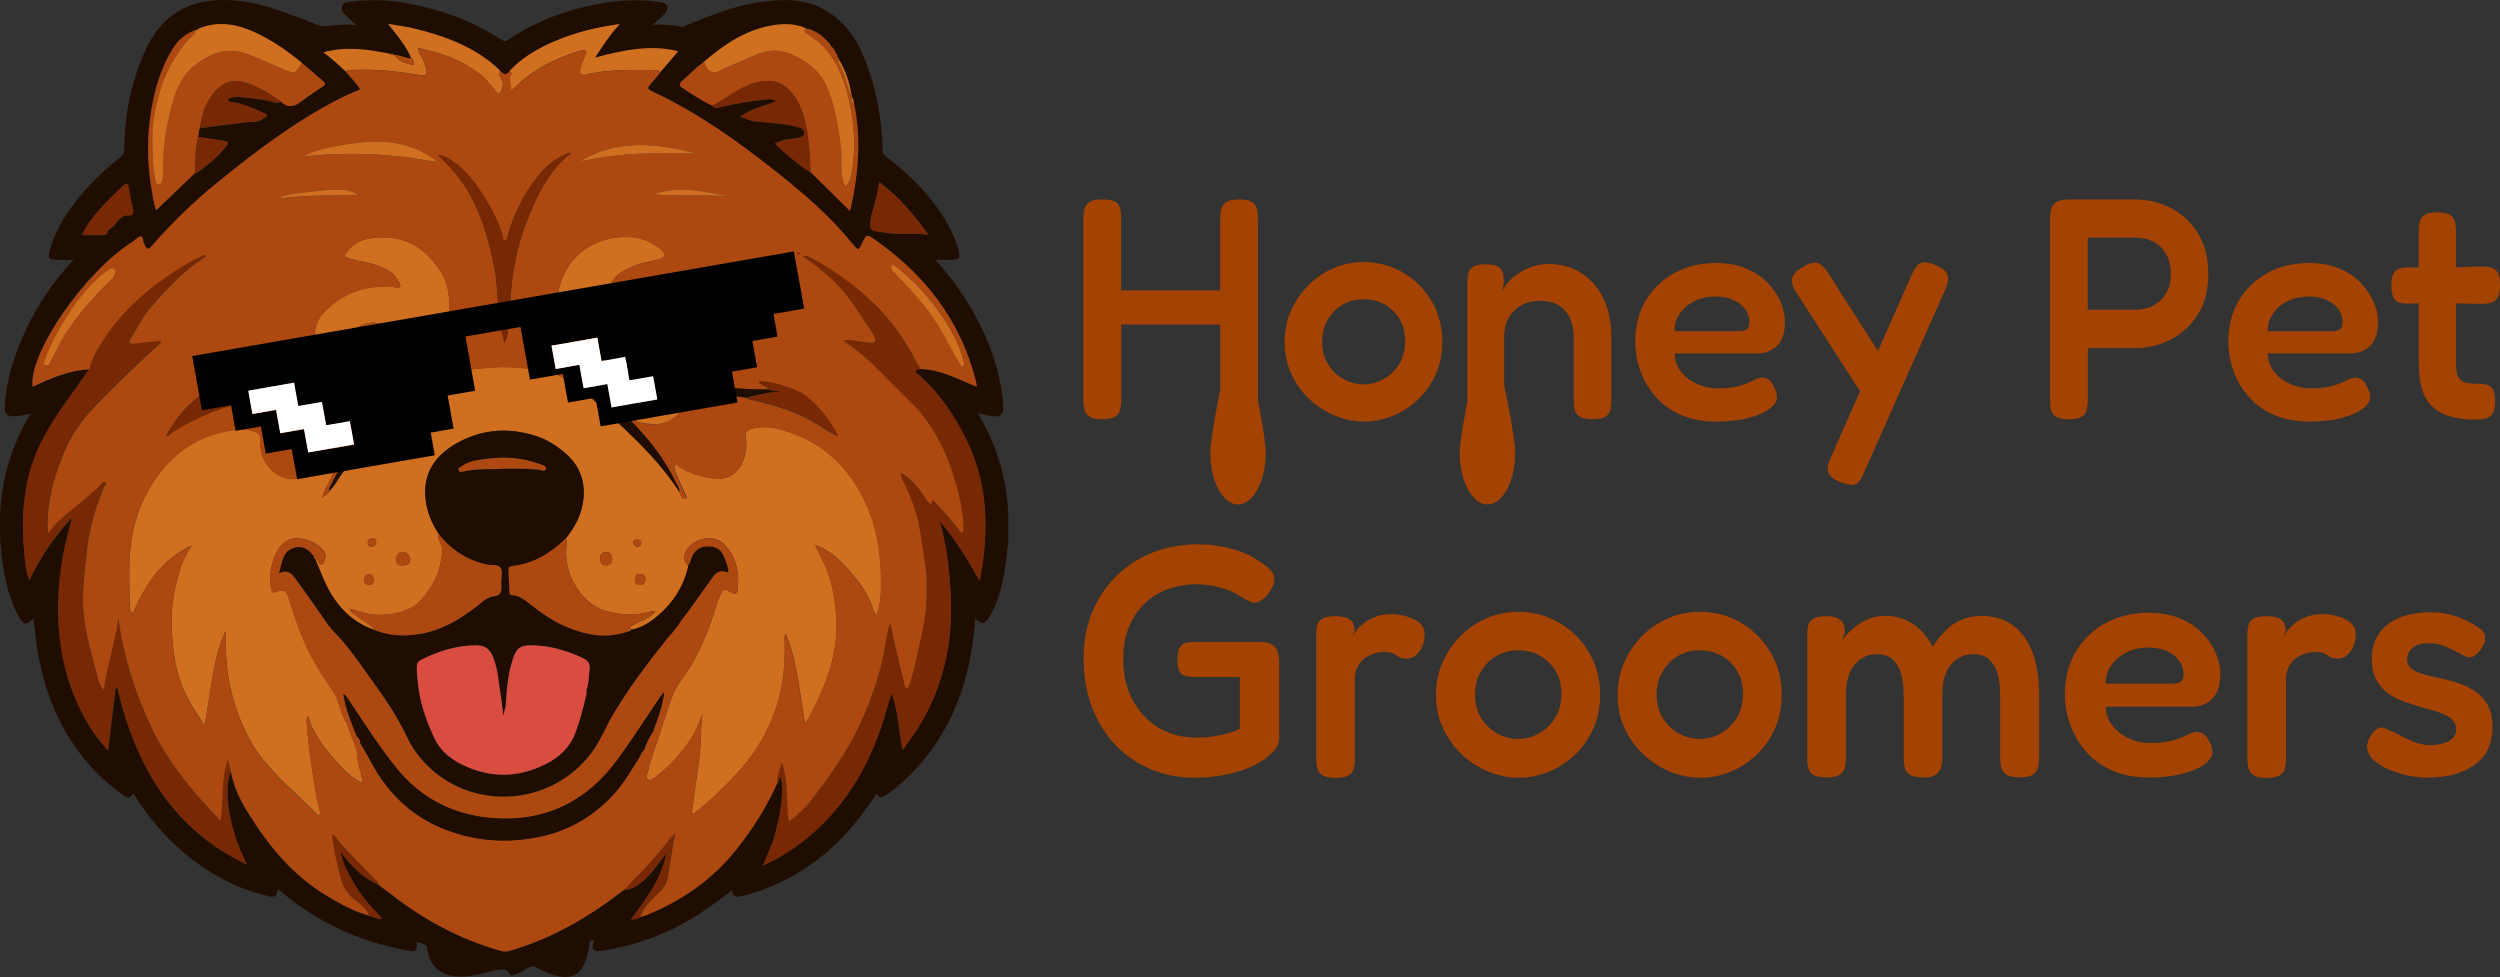 <?xml version="1.0" encoding="UTF-8"?>
<svg xmlns="http://www.w3.org/2000/svg" width="174" height="68" viewBox="0 0 174 68" fill="none">
  <rect x="0" y="0" width="174" height="68" fill="#333333" stroke="none"/>
  <g clip-path="url(#clip0_1388_2608)">
    <path d="M56.219 2.027C56.219 2.027 56.219 2.027 56.224 2.027H56.219ZM68.051 28.745C68.514 28.855 68.889 28.991 69.285 28.976C69.644 28.96 69.836 28.808 69.831 28.424C69.826 27.805 69.727 27.201 69.607 26.602C69.144 24.256 68.103 22.166 66.791 20.203C66.297 19.468 65.729 18.79 65.094 18.081C65.5 18.081 65.839 18.081 66.177 18.081C66.786 18.081 66.869 17.971 66.703 17.367C66.37 16.149 65.719 15.094 64.964 14.102C64.017 12.858 62.871 11.813 61.638 10.873C61.508 10.773 61.429 10.695 61.429 10.5C61.393 8.227 60.971 6.027 60.107 3.927C59.519 2.489 58.618 1.323 57.229 0.593C55.735 -0.184 54.147 -0.053 52.575 0.2C50.925 0.467 49.379 1.113 47.833 1.733C47.708 1.785 47.583 1.885 47.437 1.859C46.797 1.738 46.146 1.691 45.438 1.712C45.745 1.433 46.026 1.218 46.255 0.961C46.604 0.578 46.484 0.221 45.974 0.147C44.694 -0.037 43.403 -0.016 42.122 0.189C39.681 0.588 37.396 1.397 35.329 2.793C35.194 2.888 35.095 2.888 34.954 2.793C32.861 1.428 30.561 0.609 28.114 0.189C26.854 -0.026 25.579 -0.047 24.309 0.131C24.095 0.163 23.872 0.205 23.799 0.446C23.721 0.698 23.872 0.882 24.043 1.045C24.283 1.271 24.522 1.496 24.835 1.785C24.319 1.654 23.913 1.722 23.502 1.743C23.008 1.764 22.529 1.922 22.008 1.701C21.05 1.292 20.061 0.945 19.072 0.614C17.537 0.1 15.944 -0.147 14.345 0.095C12.315 0.41 10.946 1.675 10.108 3.528C9.124 5.696 8.671 7.991 8.645 10.369C8.645 10.621 8.593 10.779 8.385 10.936C7.63 11.519 6.928 12.165 6.277 12.858C5.007 14.207 3.94 15.682 3.445 17.504C3.325 17.94 3.429 18.076 3.882 18.081C4.273 18.081 4.658 18.081 5.111 18.081C3.377 19.945 2.097 22.009 1.222 24.324C0.738 25.595 0.415 26.902 0.327 28.262C0.291 28.823 0.468 28.97 1.019 28.976C1.384 28.976 1.722 28.844 2.107 28.813C1.503 29.852 1.009 30.908 0.66 32.021C-0.089 34.41 -0.157 36.846 0.197 39.303C0.374 40.536 0.676 41.733 1.269 42.836C1.644 43.524 1.816 43.555 2.331 43.03C2.399 43.613 2.456 44.191 2.534 44.763C2.867 47.104 3.554 49.33 4.809 51.346C5.793 52.927 7.042 54.255 8.552 55.331C8.828 55.531 9.077 55.594 9.27 55.211C10.504 57.195 12.019 58.87 13.903 60.198C15.35 61.217 16.922 61.973 18.656 62.367C19.14 62.477 19.244 62.398 19.348 61.899C19.4 61.936 19.447 61.957 19.488 61.989C22.044 64.178 24.996 65.522 28.276 66.141C28.989 66.278 29.051 66.215 28.989 65.527C29.233 65.669 29.676 65.669 29.717 65.947C30.051 68.441 32.414 68.089 33.903 67.669C36.36 66.976 34.668 68.425 36.235 67.669C36.563 67.512 36.953 67.139 37.276 67.312C40.108 68.85 40.79 67.58 41.029 65.601C41.045 65.49 41.17 65.375 41.331 65.454C41.149 66.12 41.279 66.267 41.94 66.173C41.982 66.173 42.023 66.152 42.065 66.147C44.527 65.742 46.807 64.86 48.889 63.464C49.592 62.991 50.264 62.482 50.961 61.962C50.961 62.346 51.164 62.445 51.45 62.393C51.742 62.346 52.028 62.272 52.315 62.188C55.422 61.243 57.91 59.395 59.889 56.822C60.284 56.308 60.638 55.767 61.023 55.226C61.117 55.51 61.289 55.541 61.502 55.426C61.674 55.331 61.846 55.226 62.002 55.106C64.293 53.331 65.885 51.047 66.848 48.307C67.447 46.611 67.759 44.852 67.874 43.035C68.379 43.503 68.519 43.482 68.889 42.894C68.951 42.799 69.004 42.7 69.056 42.594C69.816 41.072 69.993 39.408 70.175 37.749V35.795C70.076 33.286 69.368 30.955 68.046 28.739M60.846 14.286C61.003 13.782 61.075 13.262 61.19 12.674C62.564 13.666 63.595 14.921 64.621 16.338C63.954 16.244 63.413 16.255 62.882 16.276C62.226 16.297 61.586 16.197 60.945 16.081C60.69 16.039 60.544 15.913 60.56 15.619C60.581 15.157 60.711 14.721 60.846 14.286ZM47.468 5.633C47.968 5.219 48.395 4.715 48.936 4.347C50.404 3.092 51.966 2.006 53.944 1.733C54.73 1.622 55.495 1.659 56.219 2.027C56.271 2.032 56.328 2.037 56.38 2.042C56.724 2.195 57.067 2.347 57.328 2.63C57.359 2.657 57.39 2.688 57.421 2.714C57.473 2.767 57.531 2.819 57.583 2.872C57.609 2.903 57.64 2.935 57.671 2.966C57.723 3.014 57.775 3.061 57.76 3.14C57.822 3.14 57.833 3.187 57.853 3.229C58.02 3.36 58.119 3.533 58.186 3.733C58.259 3.775 58.259 3.848 58.275 3.917C58.296 3.943 58.322 3.969 58.343 3.995C58.353 4.016 58.358 4.048 58.358 4.074C58.853 4.867 59.144 5.733 59.28 6.652C59.28 6.683 59.285 6.71 59.29 6.741C59.415 6.857 59.404 7.019 59.436 7.166C59.758 8.726 59.811 10.29 59.639 11.876C59.545 12.753 59.41 13.619 59.202 14.475C59.186 14.527 59.17 14.574 59.144 14.664C58.212 13.745 57.307 12.852 56.401 11.965C55.906 11.739 55.526 11.356 55.105 11.036C54.699 10.731 54.34 10.369 53.928 10.002C54.277 9.781 54.626 9.723 54.985 9.671C55.193 9.645 55.407 9.624 55.61 9.571C55.776 9.529 55.953 9.477 55.964 9.256C55.974 9.03 55.834 8.92 55.636 8.873C55.292 8.794 54.954 8.689 54.605 8.647C53.934 8.563 53.262 8.495 52.585 8.458C52.195 8.437 51.893 8.185 51.502 8.138C52.252 7.55 53.163 7.392 54.006 7.04C53.788 6.872 53.522 6.899 53.272 6.925C52.164 7.035 51.071 7.229 49.988 7.481C49.821 7.518 49.681 7.523 49.592 7.34C48.853 7.014 48.192 6.552 47.515 6.122C47.317 5.996 47.218 5.843 47.479 5.628M10.457 8.159C10.691 6.452 11.139 4.804 12.066 3.334C12.425 2.767 12.93 2.326 13.585 2.105C13.679 2.063 13.768 2.016 13.861 1.974C15.204 1.444 16.501 1.675 17.76 2.263C18.931 2.809 19.994 3.539 20.993 4.363C21.488 4.783 21.982 5.203 22.471 5.633C22.586 5.733 22.721 5.849 22.497 6.001C21.972 6.353 21.435 6.699 20.936 7.088C20.457 7.455 20.014 7.529 19.556 7.088C19.306 7.256 19.056 7.109 18.822 7.051C18.145 6.888 17.458 6.851 16.776 6.757C16.464 6.715 16.141 6.736 15.839 6.909C15.886 7.077 16.022 7.093 16.141 7.109C16.927 7.229 17.651 7.55 18.369 7.875C18.463 7.917 18.578 7.933 18.572 8.059C18.572 8.185 18.432 8.169 18.364 8.232C17.968 8.568 17.474 8.469 17.026 8.531C16.11 8.658 15.184 8.747 14.267 8.894C14.158 8.915 14.044 8.894 13.929 8.894C13.856 9.02 13.851 9.156 13.835 9.293C13.83 9.377 13.815 9.461 13.789 9.534C14.382 9.624 14.981 9.702 15.574 9.797C15.751 9.828 15.975 9.881 15.777 10.143C15.189 10.915 14.439 11.503 13.658 12.06C13.643 12.075 13.606 12.06 13.575 12.054C12.675 12.915 11.769 13.782 10.868 14.643C10.702 14.212 10.623 13.656 10.535 13.11C10.259 11.472 10.223 9.818 10.447 8.174M6.928 14.574C7.401 14.034 7.937 13.54 8.448 13.031C8.557 12.921 8.682 12.758 8.833 12.81C8.989 12.863 8.968 13.078 8.984 13.22C9.041 13.645 9.145 14.055 9.239 14.475C9.312 14.784 9.291 15.052 8.848 15C8.64 14.973 8.479 15.078 8.333 15.236C8.094 15.477 7.922 15.782 7.625 15.96C7.589 15.982 7.547 16.013 7.537 16.05C7.417 16.354 7.417 16.36 7.063 16.365C6.631 16.365 6.194 16.365 5.71 16.365C6.032 15.666 6.47 15.11 6.933 14.58M68.176 40.437C67.353 38.977 66.552 37.617 65.516 36.415C65.516 36.415 65.485 36.436 65.469 36.452C65.662 37.355 65.88 38.253 65.979 39.171C66.203 41.172 66.312 43.172 65.963 45.172C65.636 47.062 65.001 48.837 64.006 50.47C63.657 51.053 63.231 51.588 62.809 52.192C62.517 50.858 62.554 49.52 62.038 48.254C61.711 49.32 61.435 50.37 61.044 51.383C60.289 53.342 59.269 55.137 57.864 56.702C56.531 58.193 54.975 59.379 53.168 60.219C53.148 60.224 53.127 60.235 53.106 60.245C53.116 60.224 53.121 60.203 53.127 60.177C53.392 59.479 53.746 58.812 53.934 58.077C54.225 56.948 54.475 55.82 54.428 54.644C54.418 54.46 54.402 54.276 54.313 54.108C54.173 54.218 54.23 54.439 54.074 54.539C53.356 56.156 52.413 57.636 51.326 59.022C49.623 61.191 47.453 62.703 44.923 63.716C44.803 63.763 44.678 63.789 44.558 63.826C44.381 63.994 44.147 63.973 43.903 64.015C44.944 62.592 46.032 61.206 46.365 59.4C46.151 59.678 45.943 59.962 45.73 60.24C45.256 60.849 44.772 61.443 44.059 61.789C43.861 61.884 43.668 61.952 43.45 61.91C41.013 63.81 38.385 65.349 35.397 66.199C35.147 66.273 34.923 66.21 34.689 66.141C31.935 65.338 29.452 64.005 27.198 62.23C26.922 62.01 26.631 61.805 26.344 61.595C25.34 61.133 24.553 60.408 23.892 59.532C23.846 59.463 23.778 59.411 23.721 59.353C23.835 60.104 24.226 60.739 24.579 61.38C25.069 62.267 25.73 63.023 26.433 63.747C26.485 63.805 26.568 63.852 26.558 63.978C26.25 63.957 25.964 63.847 25.683 63.732C24.616 63.432 23.653 62.902 22.706 62.33C20.311 60.881 18.604 58.781 17.162 56.418C16.651 55.573 16.245 54.691 16.058 53.714C15.756 54.57 15.803 55.442 15.933 56.324C16.131 57.678 16.589 58.944 17.183 60.182C12.003 57.731 9.452 53.294 8.172 47.897C8.13 47.908 8.094 47.918 8.057 47.929C7.885 49.341 7.714 50.758 7.531 52.249C7.016 51.693 6.594 51.147 6.235 50.559C4.83 48.238 4.153 45.713 4.065 43.004C3.992 40.715 4.33 38.489 4.965 36.305C4.986 36.242 4.996 36.174 4.976 36.09C3.799 37.344 2.846 38.757 2.055 40.374C1.8 39.807 1.79 39.261 1.727 38.746C1.524 36.998 1.555 35.244 1.92 33.512C2.357 31.438 3.398 29.669 4.611 27.978C5.153 27.233 5.673 26.471 6.204 25.715C4.788 25.768 3.523 26.34 2.258 26.918C1.972 24.571 5.939 18.853 9.26 16.8C9.343 16.727 9.426 16.654 9.515 16.58C9.817 16.338 9.936 16.454 9.947 16.8C10.207 17.446 10.243 17.473 10.681 16.974C12.013 15.451 13.466 14.049 15.022 12.779C17.797 10.516 20.644 8.353 23.861 6.752C24.241 6.563 24.637 6.41 25.053 6.232C24.777 5.749 24.371 5.397 24.043 4.982C23.564 4.526 23.07 4.085 22.508 3.654C24.101 3.224 25.615 3.449 27.12 3.759C27.245 3.759 27.364 3.754 27.469 3.848C27.776 3.838 28.041 3.99 28.333 4.037C28.421 4.053 28.515 4.158 28.593 4.022C28.229 3.176 27.64 2.483 27 1.68C27.625 1.785 28.161 1.848 28.681 1.969C30.717 2.452 32.664 3.134 34.314 4.489C34.491 4.631 34.642 4.799 34.808 4.951C35.022 5.177 35.235 5.271 35.454 4.956C36.349 4.001 37.453 3.365 38.645 2.861C40.05 2.273 41.513 1.906 43.142 1.685C42.445 2.405 41.982 3.171 41.404 4.027C43.444 3.476 45.37 3.108 47.187 3.581C46.802 4.032 46.365 4.547 45.927 5.056C45.709 5.318 45.495 5.586 45.266 5.838C45.063 6.059 44.996 6.185 45.35 6.347C48.525 7.817 51.352 9.839 54.079 12.007C55.974 13.509 57.801 15.089 59.337 16.984C59.717 17.451 59.738 17.441 59.993 16.905C60.284 16.297 60.3 16.276 60.857 16.664C64.345 19.095 66.822 22.271 67.895 26.471C67.926 26.592 67.942 26.718 67.978 26.912C66.661 26.403 65.459 25.7 64.053 25.678C63.959 25.741 63.798 25.657 63.751 25.784C63.699 25.936 63.855 26.009 63.944 26.083C65.375 27.353 66.432 28.918 67.27 30.629C68.098 32.325 68.514 34.121 68.572 36.021C68.618 37.486 68.467 38.909 68.171 40.437M56.224 2.032H56.219C56.219 2.032 56.219 2.032 56.224 2.032Z" fill="#200D02"></path>
    <path d="M6.205 25.7C6.434 24.723 6.98 23.915 7.548 23.111C8.646 21.562 10.036 20.318 11.577 19.247C12.332 18.722 13.113 18.223 13.961 17.856C14.07 17.808 14.169 17.693 14.357 17.798C13.862 18.16 13.368 18.48 12.92 18.869C12.056 19.615 11.301 20.455 10.541 21.305C9.922 21.998 9.531 22.828 9.052 23.61C8.88 23.893 8.99 23.93 9.234 23.904C9.875 23.841 10.52 23.773 11.166 23.704C11.207 23.883 11.046 23.946 10.952 24.03C9.354 25.526 7.756 27.023 6.262 28.624C5.367 29.585 4.716 30.729 4.242 31.963C3.612 33.611 3.18 35.302 3.321 37.129C3.831 36.347 4.549 35.822 5.237 35.249C5.814 34.767 6.439 34.31 6.949 33.743C7.038 33.643 7.147 33.459 7.288 33.548C7.459 33.659 7.272 33.8 7.22 33.911C6.58 35.355 6.194 36.861 6.012 38.431C5.908 39.334 5.82 40.237 5.762 41.145C5.658 42.883 6.075 44.537 6.517 46.191C6.611 46.532 6.699 46.879 6.798 47.22C6.871 47.461 6.928 47.708 7.194 47.992C7.418 46.254 8.006 44.695 8.209 43.03C8.589 45.703 9.37 48.254 10.536 50.664C11.717 53.095 13.42 55.142 15.325 57.106C15.559 55.694 15.325 54.292 15.835 52.853C15.924 53.216 15.986 53.452 16.049 53.693C15.746 54.549 15.793 55.421 15.924 56.303C16.121 57.657 16.574 58.928 17.173 60.161C11.993 57.71 9.437 53.273 8.157 47.876C8.12 47.887 8.079 47.897 8.042 47.908C7.871 49.32 7.699 50.737 7.517 52.228C7.001 51.672 6.58 51.131 6.22 50.538C4.815 48.223 4.138 45.697 4.05 42.983C3.972 40.689 4.315 38.468 4.95 36.284C4.971 36.221 4.982 36.153 4.961 36.069C3.779 37.323 2.832 38.736 2.04 40.353C1.785 39.786 1.775 39.24 1.712 38.725C1.515 36.972 1.541 35.223 1.905 33.491C2.342 31.417 3.383 29.648 4.596 27.962C5.138 27.217 5.658 26.456 6.194 25.7" fill="#782903"></path>
    <path d="M62.69 32.913C63.398 33.27 63.861 33.874 64.293 34.509C64.398 34.661 64.46 34.84 64.606 34.961C64.674 35.013 64.757 35.213 64.835 34.924C64.897 34.703 65.043 34.913 65.106 34.987C65.652 35.601 66.225 36.189 66.709 36.861C66.766 36.935 66.782 37.087 66.901 37.061C67.047 37.035 67.016 36.882 67.016 36.777C67.042 35.738 66.797 34.745 66.537 33.753C66.089 32.01 65.366 30.398 64.262 28.97C63.913 28.519 63.513 28.125 63.112 27.726C62.451 27.08 61.8 26.424 61.154 25.762C60.421 25.006 59.619 24.34 58.682 23.704C59.166 23.594 59.572 23.757 59.973 23.778C60.29 23.794 60.743 23.967 60.889 23.757C61.014 23.573 60.717 23.174 60.54 22.906C59.681 21.61 58.88 20.271 57.677 19.242C57.089 18.738 56.485 18.255 55.84 17.808C56.173 17.767 56.444 17.929 56.709 18.081C58.38 19.021 59.905 20.161 61.238 21.552C62.3 22.66 63.138 23.92 63.83 25.285C63.903 25.421 63.986 25.552 64.064 25.689C63.971 25.752 63.809 25.668 63.763 25.794C63.71 25.946 63.867 26.015 63.955 26.093C65.392 27.364 66.443 28.928 67.281 30.64C68.109 32.336 68.526 34.131 68.588 36.032C68.635 37.497 68.484 38.919 68.187 40.447C67.365 38.988 66.563 37.623 65.527 36.426C65.506 36.394 65.48 36.363 65.46 36.326C65.397 36.384 65.444 36.42 65.48 36.462C65.668 37.365 65.892 38.263 65.99 39.182C66.214 41.182 66.324 43.182 65.975 45.183C65.647 47.073 65.012 48.847 64.018 50.48C63.664 51.063 63.242 51.599 62.82 52.202C62.529 50.869 62.565 49.53 62.05 48.265C61.722 49.325 61.446 50.38 61.056 51.389C60.301 53.347 59.281 55.142 57.875 56.707C56.542 58.198 54.986 59.385 53.175 60.224C53.159 60.209 53.148 60.198 53.133 60.182C53.398 59.479 53.752 58.818 53.94 58.082C54.231 56.954 54.481 55.825 54.434 54.649C54.424 54.46 54.408 54.281 54.325 54.113C54.184 54.229 54.242 54.449 54.085 54.544C54.049 54.024 54.32 53.567 54.408 53.063C54.923 54.381 54.679 55.788 54.908 57.195C55.564 56.681 56.126 56.161 56.61 55.52C57.802 53.945 58.953 52.349 59.796 50.548C60.686 48.643 61.363 46.674 61.675 44.584C61.732 44.212 61.826 43.839 61.909 43.419C62.086 43.66 62.06 43.897 62.112 44.117C62.388 45.325 62.675 46.527 62.961 47.729C62.982 47.813 63.008 47.913 63.117 47.897C63.231 47.881 63.247 47.761 63.284 47.671C63.559 46.936 63.705 46.165 63.877 45.403C64.127 44.28 64.408 43.161 64.465 42.007C64.507 41.124 64.522 40.237 64.392 39.36C64.252 38.363 64.122 37.365 63.913 36.373C63.736 35.512 63.408 34.719 63.065 33.921C62.924 33.601 62.701 33.307 62.685 32.934L62.701 32.919L62.69 32.913Z" fill="#782903"></path>
    <path d="M20.993 4.363C21.488 4.783 21.982 5.203 22.471 5.633C22.586 5.733 22.721 5.849 22.497 5.996C21.972 6.347 21.441 6.699 20.936 7.082C20.462 7.45 20.014 7.523 19.556 7.082C18.739 6.494 17.89 5.964 16.907 5.696C16.225 5.513 15.636 5.717 15.147 6.179C14.382 6.909 14.054 7.854 13.924 8.883C13.804 9.083 13.861 9.319 13.789 9.524C13.585 10.353 13.575 11.193 13.575 12.039C12.675 12.905 11.769 13.766 10.873 14.627C10.702 14.196 10.629 13.64 10.54 13.094C10.264 11.451 10.228 9.802 10.457 8.153C10.691 6.447 11.139 4.799 12.066 3.334C12.425 2.767 12.93 2.326 13.585 2.105C13.596 2.221 13.58 2.315 13.476 2.405C12.924 2.872 12.524 3.481 12.144 4.085C11.378 5.292 10.983 6.657 10.733 8.043C10.556 9.036 10.598 10.065 10.634 11.078C10.655 11.571 10.738 12.065 10.806 12.558C10.827 12.7 10.879 12.847 11.066 12.837C11.222 12.826 11.269 12.69 11.29 12.564C11.332 12.312 11.389 12.054 11.373 11.802C11.306 10.275 11.581 8.799 11.961 7.329C12.263 6.153 12.742 5.119 13.768 4.389C14.851 3.617 15.964 3.287 17.266 3.791C18.099 4.111 18.906 4.489 19.728 4.83C20.556 5.177 20.556 5.171 20.993 4.368" fill="#AC4810"></path>
    <path d="M56.38 2.042C56.724 2.195 57.067 2.347 57.328 2.63C57.255 2.772 57.385 2.693 57.421 2.714C57.473 2.767 57.526 2.819 57.583 2.877C57.614 2.909 57.64 2.945 57.671 2.977C57.671 3.045 57.682 3.113 57.76 3.15C57.791 3.176 57.822 3.203 57.859 3.234C58.025 3.365 58.124 3.539 58.187 3.738C58.187 3.817 58.197 3.885 58.275 3.922H58.27C58.27 3.922 58.322 3.974 58.343 4.001C58.353 4.027 58.358 4.053 58.358 4.079C58.332 4.368 58.514 4.594 58.624 4.83C58.889 5.423 58.983 6.08 59.28 6.657C59.28 6.683 59.285 6.715 59.29 6.746C59.327 6.893 59.186 7.103 59.436 7.172C59.759 8.731 59.811 10.296 59.644 11.881C59.55 12.758 59.415 13.624 59.207 14.48C59.197 14.532 59.181 14.58 59.15 14.669C58.213 13.745 57.312 12.858 56.406 11.97C56.391 11.13 56.339 10.29 56.224 9.461C56.078 8.442 55.849 7.445 55.219 6.594C54.772 5.98 54.204 5.623 53.429 5.633C51.904 5.654 50.842 6.715 49.587 7.355C48.848 7.03 48.187 6.563 47.51 6.132C47.312 6.006 47.213 5.854 47.474 5.639C47.973 5.224 48.4 4.72 48.947 4.352C49.009 4.363 49.087 4.352 49.103 4.452C49.16 4.872 49.597 5.145 49.962 4.988C50.774 4.631 51.576 4.242 52.398 3.906C53.007 3.654 53.621 3.449 54.324 3.56C54.923 3.654 55.428 3.911 55.917 4.216C56.599 4.636 57.172 5.177 57.515 5.933C58.124 7.298 58.338 8.752 58.53 10.217C58.65 11.125 58.379 12.075 58.848 12.963C59.144 12.721 59.212 12.354 59.275 12.023C59.608 10.275 59.462 8.537 59.061 6.825C58.723 5.36 58.155 4.011 57.021 2.966C56.745 2.714 56.422 2.536 56.125 2.321C56.057 2.273 55.974 2.21 56.005 2.116C56.042 2.016 56.151 2.058 56.229 2.037H56.224C56.271 2.121 56.323 2.142 56.386 2.048" fill="#AC4810"></path>
    <path d="M56.225 2.032C56.147 2.048 56.037 2.011 56.001 2.111C55.964 2.205 56.053 2.268 56.12 2.315C56.417 2.536 56.74 2.709 57.016 2.961C58.151 4.006 58.718 5.355 59.056 6.82C59.457 8.537 59.603 10.275 59.27 12.023C59.207 12.354 59.14 12.721 58.843 12.963C58.374 12.075 58.65 11.125 58.525 10.217C58.328 8.752 58.119 7.298 57.505 5.933C57.167 5.171 56.589 4.636 55.907 4.216C55.418 3.911 54.913 3.654 54.314 3.56C53.611 3.449 52.997 3.654 52.388 3.906C51.566 4.242 50.764 4.631 49.947 4.988C49.582 5.15 49.145 4.872 49.088 4.452C49.072 4.347 48.999 4.363 48.932 4.352C50.4 3.098 51.961 2.016 53.934 1.738C54.725 1.628 55.491 1.659 56.214 2.037" fill="#D06F20"></path>
    <path d="M20.994 4.363C20.552 5.166 20.552 5.166 19.73 4.825C18.907 4.484 18.1 4.106 17.267 3.785C15.971 3.281 14.852 3.612 13.769 4.384C12.744 5.114 12.27 6.148 11.963 7.324C11.583 8.794 11.307 10.269 11.375 11.797C11.385 12.049 11.328 12.306 11.291 12.558C11.271 12.684 11.224 12.821 11.068 12.831C10.88 12.847 10.823 12.695 10.807 12.553C10.74 12.06 10.651 11.566 10.636 11.073C10.594 10.059 10.552 9.036 10.734 8.038C10.984 6.647 11.38 5.287 12.145 4.079C12.525 3.476 12.926 2.872 13.478 2.399C13.582 2.31 13.598 2.216 13.587 2.1H13.592C13.712 2.121 13.821 2.111 13.868 1.969C15.216 1.439 16.507 1.675 17.767 2.263C18.938 2.809 20 3.539 21 4.363" fill="#D06F20"></path>
    <path d="M45.934 5.056C45.919 4.946 45.867 4.877 45.742 4.872C44.087 4.872 42.426 4.793 40.791 5.187C40.469 5.266 40.292 5.198 40.385 4.788C40.458 4.463 40.609 4.179 40.729 3.88C40.771 3.775 40.89 3.644 40.76 3.528C40.666 3.444 40.547 3.486 40.437 3.518C39.006 3.943 37.658 4.541 36.486 5.497C36.19 5.738 35.919 6.006 35.565 6.332C35.612 5.896 35.315 5.555 35.581 5.182C35.664 5.066 35.487 5.03 35.461 4.94C36.356 3.985 37.46 3.35 38.652 2.846C40.057 2.258 41.515 1.89 43.15 1.67C42.447 2.389 41.989 3.15 41.411 4.011C43.451 3.46 45.377 3.092 47.199 3.57C46.814 4.022 46.377 4.536 45.934 5.045" fill="#D06F20"></path>
    <path d="M34.815 4.94C34.68 5.234 34.867 5.455 34.987 5.686C35.065 5.833 34.883 6.489 34.732 6.531C34.622 6.557 34.596 6.452 34.544 6.389C34.159 5.959 33.847 5.476 33.368 5.129C32.374 4.405 31.301 3.875 30.104 3.591C29.76 3.512 29.422 3.413 29.084 3.318C29.073 3.313 29.058 3.308 29.047 3.302C29.058 3.308 29.068 3.313 29.084 3.323C29.084 3.717 29.433 3.964 29.505 4.331C29.531 4.457 29.599 4.568 29.636 4.694C29.781 5.198 29.698 5.303 29.203 5.219C27.673 4.961 26.137 4.793 24.586 4.867C24.404 4.877 24.216 4.856 24.055 4.967C23.576 4.51 23.082 4.069 22.52 3.638C24.112 3.208 25.622 3.434 27.132 3.743C27.225 3.869 27.355 3.843 27.48 3.833C27.699 4.305 28.199 4.326 28.594 4.505C28.756 4.578 28.87 4.484 28.797 4.279C28.756 4.174 28.714 4.069 28.61 4.006C28.246 3.161 27.657 2.468 27.017 1.664C27.642 1.769 28.178 1.832 28.698 1.953C30.734 2.436 32.681 3.119 34.331 4.473C34.508 4.615 34.664 4.783 34.825 4.94" fill="#D06F20"></path>
    <path d="M49.582 7.35C50.831 6.71 51.898 5.649 53.424 5.633C54.199 5.623 54.767 5.985 55.214 6.594C55.839 7.45 56.073 8.442 56.219 9.461C56.339 10.29 56.391 11.13 56.401 11.97C55.907 11.75 55.527 11.361 55.105 11.041C54.699 10.737 54.34 10.374 53.929 10.007C54.272 9.786 54.626 9.729 54.985 9.681C55.194 9.655 55.407 9.634 55.61 9.582C55.771 9.54 55.954 9.487 55.964 9.267C55.974 9.046 55.834 8.931 55.636 8.883C55.292 8.805 54.954 8.7 54.605 8.658C53.934 8.573 53.262 8.505 52.586 8.463C52.195 8.442 51.888 8.19 51.498 8.143C52.247 7.555 53.158 7.397 54.002 7.046C53.783 6.878 53.517 6.904 53.267 6.93C52.159 7.04 51.066 7.235 49.983 7.492C49.816 7.529 49.67 7.534 49.587 7.35" fill="#782903"></path>
    <path d="M13.935 8.883C14.06 7.854 14.393 6.909 15.153 6.179C15.642 5.717 16.23 5.513 16.913 5.696C17.896 5.964 18.745 6.494 19.562 7.082C19.312 7.25 19.062 7.103 18.828 7.046C18.157 6.883 17.464 6.846 16.782 6.752C16.465 6.71 16.142 6.731 15.845 6.899C15.892 7.067 16.027 7.082 16.147 7.098C16.933 7.219 17.657 7.539 18.37 7.865C18.459 7.907 18.578 7.917 18.573 8.043C18.573 8.169 18.433 8.159 18.365 8.216C17.969 8.553 17.475 8.458 17.027 8.516C16.106 8.642 15.184 8.726 14.268 8.878C14.159 8.894 14.044 8.878 13.93 8.878" fill="#782903"></path>
    <path d="M64.621 16.344C63.95 16.249 63.414 16.26 62.877 16.281C62.222 16.307 61.581 16.202 60.941 16.092C60.691 16.05 60.54 15.918 60.556 15.624C60.577 15.162 60.707 14.727 60.842 14.291C60.998 13.787 61.076 13.267 61.191 12.679C62.56 13.677 63.596 14.926 64.621 16.344Z" fill="#782903"></path>
    <path d="M5.705 16.36C6.028 15.661 6.465 15.099 6.928 14.574C7.402 14.034 7.938 13.54 8.448 13.031C8.558 12.921 8.683 12.758 8.834 12.81C8.99 12.863 8.969 13.083 8.985 13.22C9.047 13.645 9.146 14.055 9.24 14.475C9.313 14.784 9.297 15.052 8.849 15C8.641 14.973 8.48 15.078 8.329 15.236C8.089 15.477 7.917 15.782 7.621 15.96C7.584 15.982 7.548 16.013 7.532 16.05C7.412 16.354 7.412 16.36 7.059 16.365C6.626 16.365 6.189 16.365 5.705 16.365" fill="#782903"></path>
    <path d="M25.678 63.721C25.512 63.259 25.147 62.96 24.773 62.687C24.226 62.288 23.877 61.784 23.7 61.117C23.44 60.114 23.19 59.117 23.102 58.041C23.367 58.166 23.445 58.403 23.591 58.571C24.408 59.505 25.303 60.371 26.162 61.264C26.251 61.358 26.355 61.432 26.345 61.584C25.34 61.122 24.554 60.398 23.893 59.516C23.846 59.453 23.778 59.395 23.721 59.337C23.721 59.327 23.716 59.316 23.705 59.306C23.705 59.306 23.69 59.306 23.679 59.3C23.69 59.311 23.705 59.327 23.716 59.337C23.83 60.088 24.221 60.718 24.575 61.364C25.064 62.251 25.725 63.012 26.428 63.732C26.485 63.789 26.568 63.837 26.553 63.963C26.246 63.942 25.959 63.831 25.678 63.716" fill="#782903"></path>
    <path d="M43.451 61.905C44.071 61.201 44.773 60.581 45.382 59.867C45.788 59.395 46.2 58.928 46.564 58.424C46.679 58.266 46.83 58.14 46.996 58.025C46.746 59.028 46.653 60.046 46.476 61.044C46.403 61.453 46.205 61.805 45.882 62.099C45.341 62.592 44.805 63.102 44.555 63.826C44.378 63.994 44.144 63.973 43.904 64.015C44.945 62.592 46.033 61.206 46.366 59.4C46.153 59.684 45.945 59.962 45.731 60.24C45.258 60.849 44.773 61.443 44.06 61.789C43.862 61.884 43.67 61.947 43.451 61.91" fill="#782903"></path>
    <path d="M13.586 12.044C13.586 11.199 13.596 10.353 13.794 9.529C14.388 9.618 14.986 9.697 15.58 9.797C15.757 9.823 15.98 9.876 15.783 10.138C15.194 10.91 14.445 11.498 13.669 12.054C13.654 12.065 13.617 12.049 13.586 12.044Z" fill="#782903"></path>
    <path d="M28.598 4.006C28.703 4.064 28.749 4.174 28.786 4.279C28.864 4.484 28.749 4.573 28.583 4.505C28.187 4.326 27.693 4.305 27.469 3.833C27.776 3.817 28.041 3.974 28.333 4.022C28.421 4.037 28.515 4.142 28.593 4.006" fill="#AC4810"></path>
    <path d="M59.27 6.662C58.968 6.085 58.874 5.429 58.614 4.835C58.504 4.594 58.322 4.373 58.348 4.085C58.843 4.877 59.134 5.744 59.27 6.668" fill="#D06F20"></path>
    <path d="M59.431 7.172C59.176 7.103 59.316 6.893 59.28 6.746C59.405 6.862 59.395 7.025 59.431 7.172Z" fill="#D06F20"></path>
    <path d="M13.868 1.974C13.826 2.116 13.717 2.126 13.592 2.105C13.68 2.063 13.774 2.016 13.868 1.974Z" fill="#AC4810"></path>
    <path d="M27.476 3.827C27.351 3.838 27.221 3.864 27.127 3.738C27.252 3.738 27.377 3.733 27.476 3.827Z" fill="#AC4810"></path>
    <path d="M58.266 3.922C58.188 3.885 58.178 3.817 58.178 3.738C58.251 3.78 58.256 3.854 58.266 3.922Z" fill="#D06F20"></path>
    <path d="M56.38 2.042C56.318 2.137 56.26 2.116 56.219 2.027C56.271 2.032 56.328 2.037 56.38 2.042Z" fill="#D06F20"></path>
    <path d="M57.755 3.15C57.676 3.119 57.666 3.05 57.666 2.977C57.723 3.019 57.775 3.066 57.755 3.15Z" fill="#D06F20"></path>
    <path d="M57.422 2.72C57.386 2.699 57.256 2.777 57.328 2.636C57.36 2.662 57.391 2.693 57.422 2.72Z" fill="#D06F20"></path>
    <path d="M57.849 3.234C57.818 3.203 57.786 3.176 57.75 3.145C57.812 3.14 57.823 3.192 57.849 3.234Z" fill="#D06F20"></path>
    <path d="M58.333 4.001C58.307 3.974 58.281 3.943 58.26 3.917C58.286 3.943 58.312 3.974 58.333 4.001Z" fill="#D06F20"></path>
    <path d="M53.17 60.219C53.17 60.219 53.128 60.235 53.107 60.245C53.113 60.224 53.123 60.203 53.128 60.182C53.144 60.198 53.154 60.209 53.17 60.224" fill="#782903"></path>
    <path d="M24.852 52.381C24.831 52.99 25.086 53.546 25.19 54.129C25.206 54.224 25.294 54.329 25.201 54.407C25.086 54.502 24.998 54.381 24.904 54.329C24.212 53.914 23.681 53.321 23.165 52.722C22.582 52.045 22.041 51.336 21.677 50.507C21.588 50.302 21.531 50.087 21.458 49.829C21.302 49.992 21.343 50.155 21.354 50.297C21.463 52.055 21.755 53.793 22.041 55.531C22.093 55.851 22.202 56.166 22.275 56.481C22.291 56.555 22.312 56.665 22.223 56.712C22.124 56.765 22.067 56.675 22.01 56.618C20.677 55.258 19.178 54.061 18.043 52.517C17.366 51.599 16.888 50.564 16.502 49.483C15.94 47.897 15.68 46.264 15.727 44.579C15.732 44.359 15.727 44.133 15.701 43.907C15.217 44.915 14.988 45.991 14.8 47.078C14.623 48.086 14.483 49.099 14.311 50.108C14.295 50.202 14.337 50.375 14.175 50.375C14.061 50.375 14.066 50.228 14.014 50.15C13.457 49.325 12.937 48.469 12.593 47.535C12.166 46.38 12.041 45.178 11.958 43.938C11.854 42.364 12.124 40.883 12.603 39.413C12.765 38.914 13.036 38.473 13.348 37.953C11.245 38.951 10.1 40.683 9.246 42.715C9.032 42.505 9.022 42.3 9.022 42.096C9.022 40.925 8.954 39.749 9.038 38.578C9.183 36.441 9.871 34.488 11.219 32.798C12.359 31.375 13.806 30.43 15.586 30.047C16.273 29.9 16.971 29.8 17.679 30.02C18.022 30.131 18.152 30.288 18.132 30.656C18.08 31.637 18.444 32.441 19.267 32.997C19.912 33.433 20.625 33.38 21.343 33.223C21.994 33.081 22.572 32.745 23.212 32.43C23.29 33.286 22.603 33.816 22.452 34.535C22.431 34.567 22.416 34.599 22.4 34.635C22.4 34.635 22.421 34.651 22.426 34.661C22.442 34.625 22.463 34.593 22.478 34.562C22.702 34.488 22.874 34.346 22.978 34.131C23.093 33.984 23.223 33.853 23.322 33.696C24.378 31.994 25.753 30.587 27.221 29.254C27.913 28.624 28.59 27.978 29.271 27.343C29.396 27.338 29.474 27.248 29.563 27.169C29.776 27.08 29.756 27.075 29.86 26.77C29.901 26.66 30.058 26.571 30.183 26.508C31.25 25.951 32.405 25.715 33.592 25.626C34.17 25.584 34.748 25.526 35.32 25.547C36.934 25.605 38.522 25.789 39.959 26.639C40.281 26.834 40.437 27.196 40.791 27.332C40.864 27.401 40.932 27.474 41.005 27.542C43.238 29.642 45.606 31.622 47.303 34.242C47.335 34.32 47.361 34.404 47.402 34.478C47.475 34.599 47.579 34.767 47.725 34.688C47.886 34.599 47.725 34.462 47.678 34.362C47.501 33.942 47.303 33.533 47.121 33.113C47.059 32.971 46.996 32.824 46.97 32.672C46.95 32.572 46.903 32.43 47.022 32.362C47.127 32.304 47.199 32.425 47.278 32.477C48.053 32.981 48.922 33.218 49.823 33.318C50.859 33.433 51.733 32.63 51.884 31.438C51.926 31.102 51.999 30.776 51.9 30.425C51.801 30.073 52.056 29.91 52.358 29.831C53.217 29.6 54.05 29.774 54.852 30.047C55.565 30.293 56.262 30.593 56.908 31.013C58.672 32.173 59.818 33.79 60.562 35.754C61.213 37.481 61.358 39.271 61.317 41.083C61.301 41.655 61.223 42.232 61.02 42.81C60.755 42.563 60.723 42.206 60.593 41.907C60.307 41.23 59.896 40.631 59.427 40.08C58.782 39.313 58.105 38.557 57.173 38.106C57.033 38.037 56.897 37.953 56.736 37.969L56.705 37.948C56.705 37.948 56.725 37.959 56.741 37.964C56.913 38.305 57.08 38.652 57.251 38.993C57.876 40.206 58.1 41.502 58.199 42.857C58.391 45.54 57.428 47.876 56.184 50.15C56.158 50.197 56.122 50.239 56.033 50.359C55.648 48.223 55.518 46.102 54.69 44.096C54.565 44.275 54.612 44.448 54.617 44.6C54.664 46.238 54.518 47.839 53.972 49.399C53.399 51.021 52.551 52.454 51.39 53.725C50.479 54.722 49.511 55.657 48.454 56.497C48.381 56.555 48.319 56.686 48.209 56.623C48.1 56.565 48.168 56.45 48.178 56.355C48.355 54.875 48.626 53.41 48.756 51.919C48.824 51.168 48.756 50.412 48.902 49.661C48.615 50.465 48.272 51.226 47.756 51.898C47.132 52.712 46.45 53.468 45.622 54.082C45.456 54.203 45.263 54.397 45.055 54.218C44.893 54.077 45.06 53.877 45.102 53.704C45.294 52.78 45.658 51.913 45.934 51.021C46.21 50.123 46.502 49.231 46.835 48.359C47.116 47.624 47.673 47.047 48.069 46.369C48.881 44.983 49.453 43.498 49.917 41.965C49.964 41.812 50.016 41.67 50.083 41.529C50.359 40.93 50.359 40.925 50.916 41.251C51.192 41.413 51.338 41.282 51.359 41.025C51.452 39.812 51.265 38.704 50.328 37.812C49.547 37.066 47.954 37.586 47.673 38.526C47.579 38.825 47.616 39.129 47.892 39.355C47.892 39.413 47.902 39.471 47.892 39.523C47.548 40.883 46.819 41.996 45.763 42.883C45.227 43.335 44.633 43.718 43.91 43.828C43.894 43.713 43.805 43.597 44.008 43.529C44.175 43.471 44.326 43.356 44.498 43.282C44.893 43.12 45.284 42.936 45.627 42.547C45.481 42.547 45.409 42.532 45.346 42.547C44.623 42.763 43.894 42.804 43.139 42.721C42.129 42.61 41.286 42.29 40.588 41.492C39.63 40.4 39.261 39.177 39.453 37.759C39.469 37.649 39.428 37.565 39.391 37.47C39.735 37.014 40.063 36.546 40.281 36.016C40.875 34.562 40.828 32.803 39.381 31.564C38.787 31.055 38.136 30.619 37.387 30.367C35.43 29.716 33.514 29.852 31.734 30.881C30.354 31.679 29.469 32.866 29.61 34.583C29.688 35.538 30.032 36.41 30.573 37.197C30.412 37.292 30.505 37.397 30.542 37.523C30.63 37.806 30.823 38.064 30.786 38.373C30.703 39.171 30.531 39.948 30.11 40.647C29.693 41.334 29.22 42.038 28.501 42.364C27.632 42.757 26.669 42.899 25.685 42.726C25.242 42.647 24.821 42.484 24.321 42.364C24.488 42.715 24.774 42.815 24.998 42.993C25.367 43.288 25.831 43.466 26.122 43.865C24.909 43.471 23.967 42.705 23.249 41.655C22.676 40.815 22.338 39.859 21.953 38.93C21.994 38.94 22.036 38.946 22.072 38.967C22.213 39.045 22.156 39.387 22.426 39.276C22.619 39.198 22.733 38.61 22.603 38.431C22.187 37.859 21.588 37.57 20.917 37.481C19.844 37.329 19.282 38.116 18.98 39.124C18.803 39.712 18.746 40.311 18.866 40.93C18.923 41.24 19.017 41.282 19.277 41.177C19.766 40.988 19.917 41.072 20.094 41.629C20.386 42.537 20.672 43.44 21.031 44.322C21.578 45.645 22.301 46.858 23.129 48.018C23.525 48.574 23.618 49.278 23.905 49.892C23.977 50.044 23.998 50.223 24.149 50.328C24.311 51.037 24.712 51.667 24.857 52.381M28.007 39.355C28.314 39.355 28.527 39.261 28.553 38.967C28.579 38.694 28.293 38.405 28.038 38.41C27.715 38.421 27.585 38.646 27.569 38.909C27.554 39.203 27.72 39.387 28.007 39.355ZM42.186 39.355C42.452 39.345 42.608 39.219 42.608 38.935C42.608 38.636 42.488 38.421 42.171 38.421C41.926 38.421 41.754 38.583 41.77 38.825C41.786 39.072 41.812 39.36 42.186 39.35M44.545 39.954C44.258 39.906 44.191 40.143 44.185 40.353C44.18 40.536 44.295 40.715 44.519 40.72C44.779 40.725 44.904 40.578 44.914 40.321C44.925 40.074 44.831 39.938 44.55 39.954M25.669 40.725C25.883 40.699 26.008 40.584 26.018 40.368C26.029 40.137 25.924 39.969 25.69 39.964C25.451 39.959 25.347 40.127 25.341 40.353C25.341 40.568 25.461 40.689 25.669 40.725ZM25.888 38.058C26.06 38.016 26.185 37.917 26.185 37.712C26.185 37.533 26.07 37.449 25.904 37.47C25.721 37.491 25.576 37.57 25.596 37.796C25.612 37.969 25.701 38.053 25.888 38.053M44.638 37.785C44.623 37.596 44.498 37.554 44.347 37.554C44.206 37.554 44.081 37.596 44.076 37.754C44.076 37.932 44.185 38.053 44.362 38.053C44.519 38.053 44.607 37.938 44.638 37.791" fill="#D06F20"></path>
    <path d="M50.68 39.597C50.618 39.292 50.503 38.998 50.379 38.709C50.165 38.205 49.759 38.016 49.259 38.027C48.681 38.037 48.301 38.337 48.109 38.862C48.046 39.035 48.02 39.224 47.88 39.36C47.88 39.413 47.89 39.476 47.88 39.528C47.536 40.888 46.807 42.001 45.746 42.889C45.209 43.335 44.616 43.723 43.892 43.834V43.823C43.882 43.938 43.783 43.928 43.71 43.954C42.232 44.479 40.811 44.222 39.416 43.634C38.52 43.256 37.734 42.705 36.964 42.111C36.563 41.802 36.173 41.45 35.626 41.419C35.465 41.408 35.459 41.292 35.454 41.177C35.433 40.694 35.418 40.206 35.387 39.723C35.376 39.534 35.433 39.429 35.631 39.402C37.12 39.234 38.328 38.515 39.379 37.476C39.723 37.019 40.051 36.552 40.269 36.021C40.863 34.567 40.816 32.808 39.369 31.569C38.775 31.06 38.125 30.624 37.375 30.372C35.418 29.721 33.502 29.858 31.722 30.887C30.348 31.685 29.457 32.871 29.603 34.593C29.681 35.549 30.025 36.415 30.566 37.208C31.436 38.31 32.55 39.014 33.919 39.308C34.231 39.376 34.658 39.261 34.835 39.518C35.027 39.796 34.871 40.211 34.892 40.568C34.892 40.626 34.892 40.683 34.892 40.736C34.918 41.145 34.892 41.461 34.34 41.518C33.903 41.56 33.57 41.917 33.221 42.185C32.05 43.083 30.811 43.844 29.332 44.112C28.245 44.306 27.167 44.295 26.121 43.87C24.908 43.477 23.966 42.71 23.247 41.66C22.675 40.82 22.336 39.864 21.951 38.93C21.93 38.919 21.93 38.904 21.941 38.883C21.883 38.825 21.842 38.757 21.852 38.673C21.821 38.646 21.79 38.615 21.759 38.589C21.378 38.121 20.905 37.911 20.332 38.169C19.629 38.484 19.64 39.198 19.416 39.901C20.056 39.581 20.348 39.954 20.613 40.326C21.29 41.261 21.946 42.206 22.607 43.146C23.023 43.812 23.633 44.311 24.106 44.926C24.398 45.314 24.705 45.687 24.986 46.086C26.188 47.782 27.464 49.425 28.349 51.331C28.64 51.966 29.051 52.538 29.53 53.053C32.732 56.497 38.328 56.171 41.17 52.397C41.795 51.567 42.159 50.601 42.679 49.724C43.809 47.818 45.147 46.065 46.526 44.337C46.88 43.97 47.198 43.571 47.458 43.125C47.573 42.983 47.698 42.846 47.807 42.694C48.411 41.854 49.009 41.009 49.613 40.169C49.832 39.864 50.108 39.681 50.488 39.801C50.748 39.885 50.712 39.733 50.686 39.597M34.424 32.656C33.596 32.63 32.935 32.682 32.284 32.813C32.159 32.84 31.977 32.919 31.92 32.724C31.873 32.572 32.039 32.525 32.138 32.451C32.695 32.057 33.346 32.005 33.986 31.921C35.178 31.774 36.35 31.863 37.479 32.278C37.682 32.351 38.062 32.404 37.995 32.656C37.937 32.866 37.599 32.693 37.386 32.677C36.339 32.603 35.298 32.598 34.418 32.656M41.014 46.81C40.956 47.215 40.983 47.629 40.806 48.013C40.863 48.217 40.785 48.412 40.743 48.601C40.561 49.42 40.332 50.233 40.04 51.021C39.66 52.034 38.906 52.722 37.963 53.189C36.23 54.056 34.444 54.171 32.638 53.431C31.581 53 30.681 52.386 30.181 51.273C29.713 50.228 29.317 49.168 29.15 48.028C29.145 47.997 29.135 47.96 29.13 47.929C29.124 47.871 29.114 47.813 29.109 47.755C29.072 47.299 28.994 46.852 29.01 46.39C29.015 46.186 29.078 46.049 29.265 45.949C30.462 45.33 31.722 44.936 33.075 44.915C33.768 44.905 34.096 45.146 34.351 45.813C34.668 46.648 34.705 47.54 34.85 48.406C34.928 48.868 34.97 49.341 35.027 49.808C35.225 49.645 35.043 49.383 35.178 49.204C35.184 49.173 35.189 49.141 35.194 49.11C35.194 49.057 35.199 49.005 35.204 48.952C35.267 47.871 35.371 46.795 35.725 45.771C35.954 45.104 36.235 44.915 36.922 44.915C38.172 44.915 39.343 45.241 40.467 45.755C41.019 46.012 41.092 46.196 41.008 46.805" fill="#200D02"></path>
    <path d="M41.503 26.398C40.946 26.24 40.618 25.773 40.301 25.363C39.572 24.424 38.994 23.389 38.828 22.187C38.453 19.531 39.848 17.047 42.659 16.57C43.752 16.381 44.866 16.496 45.819 17.215C45.917 17.289 46.027 17.367 46.11 17.462C46.344 17.714 46.292 17.903 45.959 18.013C45.355 18.213 44.71 18.255 44.122 18.512C43.565 18.759 42.987 18.974 42.648 19.536C42.607 19.609 42.55 19.678 42.529 19.756C42.497 19.861 42.398 19.972 42.482 20.082C42.575 20.197 42.69 20.092 42.794 20.071C44.897 19.594 46.573 20.428 47.942 21.925C48.614 22.66 48.499 23.804 47.89 24.613C47.786 24.755 47.687 24.917 47.547 25.033C46.964 24.334 46.292 23.757 45.423 23.447C44.205 23.011 43.372 23.274 42.617 24.345C42.164 24.985 41.774 25.663 41.503 26.408" fill="#D06F20"></path>
    <path d="M22.545 25.216C22.519 24.944 22.415 24.692 22.29 24.45C21.608 23.122 21.926 22.229 22.972 21.331C24.175 20.302 25.564 19.861 27.131 19.966C27.173 19.966 27.22 19.977 27.256 19.966C27.459 19.914 27.72 20.197 27.839 19.966C27.949 19.767 27.688 19.567 27.584 19.373C27.36 18.943 26.939 18.759 26.522 18.58C25.83 18.281 25.07 18.213 24.357 17.992C23.893 17.851 23.909 17.851 24.211 17.451C24.68 16.832 25.356 16.622 26.059 16.549C28.178 16.323 29.703 17.278 30.77 19.063C31.218 19.809 31.28 20.665 31.265 21.499C31.249 22.171 31.171 22.87 30.874 23.5C30.406 24.492 30.052 25.573 29.099 26.245C28.964 26.34 28.927 26.503 28.797 26.592C28.563 25.495 27.917 24.639 27.194 23.831C26.933 23.542 26.595 23.374 26.205 23.295C25.481 23.148 24.841 23.332 24.211 23.673C23.524 24.051 23.045 24.649 22.535 25.222M27.48 23.458C27.262 22.796 26.746 22.555 26.153 22.465C25.648 22.387 24.773 22.717 24.523 23.09C25.601 22.717 26.569 22.843 27.48 23.463" fill="#D06F20"></path>
    <path d="M66.542 33.748C66.094 32.005 65.371 30.393 64.267 28.97C63.923 28.519 63.517 28.12 63.117 27.726C62.456 27.08 61.8 26.424 61.159 25.762C60.425 25.012 59.624 24.34 58.687 23.704C59.171 23.594 59.577 23.757 59.978 23.778C60.295 23.799 60.743 23.967 60.894 23.757C61.019 23.568 60.722 23.179 60.545 22.906C59.686 21.615 58.885 20.271 57.682 19.242C57.094 18.738 56.49 18.255 55.844 17.808C56.178 17.767 56.448 17.929 56.714 18.081C58.385 19.021 59.91 20.161 61.243 21.552C62.305 22.66 63.143 23.92 63.835 25.279C63.908 25.421 63.991 25.547 64.069 25.684C65.475 25.705 66.677 26.408 67.994 26.918C67.958 26.723 67.942 26.597 67.911 26.477C66.839 22.276 64.366 19.1 60.873 16.669C60.321 16.281 60.306 16.302 60.014 16.911C59.759 17.446 59.738 17.462 59.358 16.989C57.823 15.094 55.995 13.514 54.101 12.012C51.373 9.849 48.546 7.823 45.371 6.353C45.017 6.19 45.085 6.064 45.288 5.843C45.517 5.591 45.725 5.324 45.944 5.061C45.928 4.951 45.876 4.877 45.751 4.877C44.096 4.877 42.435 4.799 40.8 5.198C40.473 5.276 40.301 5.208 40.395 4.799C40.467 4.473 40.618 4.19 40.738 3.89C40.78 3.78 40.899 3.654 40.775 3.539C40.681 3.455 40.556 3.497 40.447 3.528C39.015 3.953 37.667 4.552 36.496 5.507C36.199 5.744 35.928 6.017 35.579 6.342C35.626 5.906 35.33 5.565 35.595 5.198C35.678 5.082 35.501 5.045 35.475 4.956C35.257 5.271 35.043 5.177 34.83 4.951C34.694 5.245 34.882 5.465 35.002 5.696C35.08 5.849 34.898 6.505 34.746 6.542C34.637 6.573 34.611 6.463 34.559 6.405C34.174 5.975 33.862 5.492 33.383 5.14C32.388 4.415 31.316 3.885 30.119 3.602C29.775 3.523 29.437 3.423 29.099 3.334C29.099 3.728 29.447 3.98 29.52 4.342C29.546 4.468 29.614 4.578 29.65 4.704C29.796 5.208 29.718 5.313 29.213 5.229C27.683 4.972 26.152 4.804 24.596 4.877C24.413 4.888 24.226 4.867 24.065 4.977C24.398 5.392 24.799 5.744 25.075 6.227C24.658 6.41 24.257 6.557 23.883 6.746C20.666 8.348 17.818 10.516 15.044 12.774C13.487 14.049 12.035 15.451 10.702 16.968C10.265 17.467 10.223 17.446 9.968 16.795C9.963 16.449 9.843 16.333 9.536 16.575C9.448 16.643 9.364 16.716 9.281 16.795C5.955 18.843 1.988 24.56 2.274 26.912C3.539 26.335 4.804 25.757 6.22 25.71C6.449 24.733 6.996 23.925 7.568 23.122C8.667 21.573 10.057 20.329 11.598 19.258C12.352 18.733 13.133 18.234 13.976 17.866C14.086 17.819 14.185 17.703 14.372 17.808C13.877 18.171 13.388 18.491 12.941 18.88C12.076 19.625 11.316 20.465 10.562 21.316C9.942 22.009 9.552 22.838 9.073 23.62C8.906 23.899 9.01 23.941 9.255 23.92C9.895 23.857 10.536 23.788 11.186 23.72C11.228 23.899 11.061 23.962 10.973 24.046C9.375 25.542 7.771 27.038 6.283 28.64C5.393 29.6 4.731 30.745 4.263 31.979C3.633 33.627 3.201 35.318 3.342 37.14C3.852 36.363 4.57 35.832 5.257 35.26C5.84 34.777 6.46 34.32 6.975 33.753C7.064 33.654 7.173 33.47 7.313 33.559C7.485 33.669 7.298 33.806 7.246 33.921C6.605 35.365 6.215 36.867 6.038 38.436C5.934 39.345 5.845 40.248 5.788 41.156C5.684 42.894 6.1 44.548 6.543 46.201C6.637 46.548 6.725 46.889 6.824 47.23C6.897 47.472 6.954 47.719 7.22 48.007C7.444 46.27 8.032 44.71 8.235 43.046C8.615 45.718 9.396 48.265 10.562 50.68C11.743 53.116 13.445 55.158 15.351 57.122C15.585 55.709 15.351 54.308 15.861 52.874C15.954 53.237 16.012 53.473 16.074 53.714C16.262 54.691 16.663 55.578 17.178 56.418C18.615 58.781 20.322 60.881 22.716 62.33C23.664 62.902 24.627 63.432 25.694 63.732C25.527 63.27 25.163 62.97 24.788 62.697C24.236 62.304 23.888 61.794 23.716 61.127C23.456 60.13 23.206 59.127 23.112 58.051C23.378 58.177 23.456 58.413 23.602 58.581C24.419 59.521 25.309 60.382 26.178 61.275C26.267 61.364 26.371 61.443 26.36 61.59C26.642 61.8 26.933 62.01 27.214 62.225C29.468 63.999 31.951 65.333 34.705 66.136C34.939 66.204 35.163 66.267 35.413 66.194C38.401 65.343 41.024 63.81 43.466 61.905C44.085 61.206 44.788 60.581 45.397 59.867C45.803 59.395 46.214 58.928 46.579 58.424C46.693 58.272 46.844 58.14 47.011 58.025C46.761 59.028 46.672 60.046 46.49 61.044C46.412 61.453 46.219 61.81 45.897 62.099C45.355 62.592 44.819 63.102 44.569 63.826C44.689 63.789 44.814 63.768 44.934 63.716C47.464 62.703 49.634 61.191 51.337 59.022C52.425 57.636 53.367 56.156 54.085 54.539C54.049 54.019 54.319 53.562 54.403 53.063C54.913 54.381 54.673 55.788 54.902 57.195C55.558 56.681 56.12 56.161 56.605 55.515C57.797 53.94 58.947 52.344 59.79 50.543C60.68 48.637 61.357 46.669 61.669 44.579C61.727 44.206 61.821 43.834 61.909 43.413C62.086 43.655 62.06 43.897 62.112 44.112C62.388 45.314 62.674 46.516 62.966 47.724C62.986 47.808 63.013 47.908 63.122 47.892C63.236 47.876 63.252 47.755 63.288 47.666C63.564 46.931 63.71 46.159 63.882 45.398C64.132 44.275 64.413 43.156 64.47 42.001C64.512 41.119 64.522 40.232 64.397 39.355C64.257 38.358 64.126 37.36 63.923 36.368C63.746 35.507 63.413 34.714 63.075 33.916C62.934 33.596 62.711 33.307 62.695 32.934C62.669 32.903 62.643 32.871 62.617 32.845C62.606 32.84 62.591 32.829 62.581 32.824C62.596 32.829 62.606 32.834 62.617 32.84C62.648 32.866 62.674 32.898 62.705 32.919C63.413 33.276 63.877 33.879 64.309 34.514C64.413 34.667 64.475 34.845 64.621 34.966C64.689 35.019 64.772 35.218 64.855 34.934C64.918 34.714 65.064 34.924 65.126 34.992C65.673 35.606 66.245 36.2 66.734 36.867C66.787 36.94 66.807 37.087 66.927 37.066C67.073 37.04 67.042 36.888 67.042 36.783C67.068 35.748 66.823 34.751 66.568 33.758M62.039 18.549C62.05 18.491 62.086 18.444 62.107 18.391C62.279 18.496 62.393 18.554 62.492 18.633C63.346 19.342 64.142 20.113 64.829 20.99C65.579 21.935 66.235 22.948 66.724 24.067C66.891 24.45 66.995 24.844 67.088 25.248C67.104 25.332 67.135 25.437 67.052 25.484C66.938 25.552 66.865 25.437 66.818 25.358C66.526 24.854 66.235 24.35 65.969 23.831C65.339 22.597 64.543 21.489 63.632 20.449C63.163 19.914 62.674 19.399 62.18 18.89C62.091 18.801 62.008 18.691 62.039 18.549ZM8.006 19.1C7.964 19.3 7.813 19.415 7.683 19.541C6.527 20.654 5.471 21.862 4.591 23.206C4.19 23.82 3.888 24.503 3.545 25.154C3.472 25.29 3.435 25.458 3.211 25.448C2.993 25.395 3.066 25.232 3.112 25.085C3.316 24.497 3.581 23.925 3.873 23.374C4.7 21.825 5.663 20.376 6.996 19.21C7.188 19.042 7.391 18.89 7.6 18.748C7.719 18.664 7.86 18.628 7.99 18.743C8.115 18.859 8.032 18.974 8.006 19.1ZM55.584 17.578C55.621 17.583 55.647 17.614 55.704 17.651C55.647 17.672 55.61 17.693 55.579 17.693C55.558 17.693 55.527 17.667 55.517 17.64C55.49 17.583 55.537 17.567 55.579 17.572M48.505 10.689C45.772 10.611 43.049 10.621 40.363 11.241C42.987 9.629 45.735 9.981 48.505 10.689ZM50.67 13.656C48.942 13.556 47.209 13.656 45.475 13.54C47.224 12.9 48.947 13.325 50.67 13.656ZM31.446 11.178C32.232 11.687 32.831 12.385 33.346 13.157C33.986 14.118 34.554 15.115 34.939 16.207C35.002 16.381 34.929 16.732 35.168 16.716C35.355 16.701 35.335 16.365 35.397 16.165C35.918 14.548 36.678 13.062 37.828 11.813C38.302 11.298 38.906 10.936 39.546 10.653C39.614 10.626 39.671 10.611 39.744 10.653C38.177 11.876 37.386 13.598 36.672 15.378C36.157 16.669 35.861 18.013 35.663 19.378C35.527 20.302 35.532 21.253 35.46 22.187C35.418 22.759 35.345 23.326 35.132 23.867C34.877 23.106 34.778 22.318 34.7 21.536C34.601 20.575 34.606 19.594 34.413 18.654C33.976 16.501 33.383 14.401 32.087 12.574C31.639 11.944 31.103 11.398 30.494 10.789C30.92 10.826 31.191 11.004 31.441 11.172M22.852 10.28C23.815 10.059 24.794 9.918 25.777 9.865C27.396 9.781 28.916 10.143 30.265 11.099C30.311 11.13 30.343 11.183 30.311 11.272C27.277 10.689 24.221 10.569 21.139 10.889C21.67 10.569 22.258 10.422 22.857 10.285M20.567 13.472C21.597 13.335 22.633 13.199 23.68 13.199C24.127 13.199 24.564 13.293 24.955 13.566C23.149 13.629 21.348 13.566 19.557 13.808C19.552 13.771 19.546 13.734 19.536 13.698C19.88 13.624 20.223 13.524 20.567 13.477M24.846 51.268C24.466 50.318 24.06 49.378 23.909 48.312C24.117 48.417 24.19 48.601 24.294 48.758C25.377 50.359 26.407 52.008 27.636 53.51C29.359 55.61 31.597 56.723 34.252 56.938C37.922 57.237 40.858 55.804 43.023 52.817C44.028 51.436 44.949 49.992 45.907 48.574C46.001 48.433 46.105 48.301 46.23 48.175C46.126 49.105 45.803 49.971 45.486 50.837H45.496C45.21 51.268 44.981 51.724 44.814 52.213C44.647 52.307 44.606 52.486 44.538 52.643C43.965 53.525 43.461 54.444 42.747 55.237C41.368 56.765 39.692 57.762 37.703 58.203C35.262 58.744 32.862 58.55 30.561 57.552C28.875 56.817 27.526 55.646 26.48 54.119C25.986 53.399 25.626 52.601 25.163 51.871L25.08 51.756C25.08 51.756 25.08 51.719 25.08 51.703C25.028 51.535 24.991 51.367 24.83 51.268H24.84H24.846ZM61.305 41.093C61.289 41.665 61.211 42.243 61.008 42.82C60.743 42.574 60.712 42.217 60.581 41.917C60.29 41.24 59.879 40.647 59.416 40.09C58.77 39.318 58.093 38.568 57.167 38.116C57.026 38.048 56.896 37.964 56.73 37.98C56.896 38.321 57.063 38.667 57.24 39.009C57.864 40.221 58.088 41.518 58.187 42.873C58.38 45.556 57.417 47.897 56.172 50.165C56.146 50.212 56.11 50.255 56.022 50.375C55.636 48.238 55.506 46.117 54.678 44.112C54.553 44.29 54.6 44.464 54.606 44.616C54.658 46.254 54.512 47.86 53.96 49.414C53.393 51.037 52.539 52.47 51.378 53.741C50.462 54.738 49.499 55.673 48.442 56.513C48.369 56.57 48.307 56.696 48.198 56.639C48.088 56.581 48.156 56.465 48.166 56.371C48.343 54.89 48.614 53.426 48.749 51.934C48.817 51.184 48.749 50.422 48.895 49.672C48.609 50.475 48.265 51.236 47.75 51.908C47.125 52.722 46.443 53.478 45.616 54.092C45.449 54.213 45.251 54.407 45.048 54.229C44.887 54.087 45.053 53.893 45.09 53.714C45.288 52.79 45.647 51.924 45.923 51.032C46.199 50.134 46.49 49.241 46.823 48.364C47.104 47.629 47.661 47.052 48.062 46.38C48.874 44.994 49.447 43.508 49.91 41.975C49.957 41.823 50.009 41.676 50.077 41.539C50.353 40.935 50.353 40.935 50.91 41.261C51.186 41.424 51.331 41.292 51.352 41.035C51.446 39.822 51.258 38.715 50.321 37.822C49.541 37.077 47.948 37.596 47.667 38.531C47.578 38.835 47.615 39.14 47.885 39.36C48.031 39.229 48.052 39.035 48.114 38.862C48.307 38.337 48.687 38.037 49.265 38.027C49.764 38.016 50.165 38.205 50.379 38.709C50.504 38.998 50.618 39.292 50.681 39.597C50.707 39.733 50.748 39.885 50.483 39.801C50.108 39.675 49.827 39.864 49.608 40.169C49.004 41.009 48.406 41.854 47.802 42.7C47.693 42.846 47.573 42.988 47.453 43.13C47.193 43.576 46.875 43.97 46.521 44.343C45.142 46.07 43.804 47.824 42.675 49.73C42.154 50.611 41.79 51.572 41.165 52.407C38.323 56.182 32.727 56.507 29.525 53.063C29.046 52.549 28.64 51.977 28.344 51.341C27.459 49.435 26.183 47.792 24.981 46.096C24.705 45.703 24.398 45.325 24.101 44.936C23.622 44.327 23.013 43.823 22.597 43.156C21.936 42.217 21.28 41.272 20.603 40.337C20.332 39.964 20.041 39.591 19.406 39.912C19.63 39.208 19.614 38.494 20.322 38.179C20.895 37.922 21.368 38.132 21.748 38.599C21.779 38.631 21.811 38.657 21.842 38.683C21.93 38.725 21.925 38.809 21.93 38.893C21.92 38.914 21.925 38.93 21.941 38.94C21.977 38.951 22.024 38.961 22.061 38.977C22.206 39.056 22.144 39.397 22.415 39.292C22.602 39.213 22.722 38.625 22.592 38.442C22.175 37.869 21.576 37.581 20.905 37.491C19.833 37.339 19.276 38.121 18.968 39.135C18.792 39.723 18.734 40.321 18.854 40.946C18.911 41.256 19.005 41.298 19.265 41.193C19.755 41.004 19.9 41.088 20.082 41.644C20.374 42.553 20.66 43.456 21.02 44.338C21.566 45.661 22.29 46.873 23.117 48.034C23.513 48.59 23.607 49.294 23.893 49.908C23.966 50.06 23.982 50.239 24.138 50.344C24.299 51.053 24.7 51.677 24.846 52.397C24.825 53.006 25.08 53.562 25.184 54.145C25.205 54.239 25.293 54.344 25.194 54.423C25.08 54.518 24.991 54.402 24.898 54.344C24.205 53.93 23.674 53.336 23.159 52.738C22.576 52.06 22.035 51.352 21.665 50.522C21.576 50.318 21.519 50.102 21.446 49.845C21.29 50.008 21.337 50.17 21.342 50.312C21.457 52.071 21.748 53.809 22.029 55.552C22.081 55.872 22.191 56.182 22.264 56.502C22.285 56.576 22.3 56.686 22.212 56.733C22.118 56.786 22.055 56.696 22.003 56.639C20.671 55.279 19.172 54.082 18.037 52.538C17.36 51.62 16.881 50.585 16.501 49.504C15.939 47.918 15.673 46.285 15.726 44.6C15.731 44.38 15.726 44.154 15.7 43.928C15.215 44.936 14.986 46.012 14.799 47.099C14.622 48.107 14.481 49.12 14.31 50.129C14.294 50.218 14.336 50.396 14.174 50.396C14.06 50.396 14.065 50.255 14.008 50.176C13.451 49.346 12.93 48.496 12.587 47.556C12.16 46.401 12.03 45.199 11.951 43.959C11.847 42.379 12.118 40.904 12.597 39.434C12.758 38.935 13.029 38.489 13.341 37.974C11.238 38.972 10.093 40.704 9.234 42.736C9.021 42.526 9.01 42.322 9.01 42.111C9.01 40.941 8.943 39.765 9.021 38.599C9.167 36.462 9.854 34.509 11.202 32.819C12.342 31.396 13.794 30.451 15.569 30.068C16.256 29.921 16.954 29.821 17.662 30.041C18.006 30.152 18.136 30.309 18.115 30.677C18.063 31.658 18.427 32.462 19.25 33.018C19.895 33.454 20.608 33.401 21.321 33.244C21.977 33.097 22.55 32.766 23.19 32.451C23.268 33.307 22.581 33.832 22.43 34.556L22.456 34.578C22.68 34.504 22.852 34.362 22.956 34.147C22.836 34.079 22.914 34.011 22.951 33.937C23.742 32.351 24.627 30.829 25.866 29.548C26.121 29.285 26.397 29.033 26.657 28.781L26.584 28.708C26.277 28.808 25.975 28.907 25.668 29.007C25.741 29.049 25.809 29.091 25.887 29.133C25.137 29.611 23.799 29.464 23.107 28.844C22.665 28.445 22.373 27.962 22.16 27.406C22.05 27.133 22.394 26.975 22.253 26.729C20.915 27.395 19.489 27.605 18.016 27.616C18 27.773 17.881 27.763 17.766 27.784C15.72 28.225 13.784 28.934 12.009 30.073C11.894 30.146 11.806 30.262 11.681 30.32C11.66 30.33 11.639 30.341 11.613 30.341C11.592 30.341 11.572 30.351 11.546 30.351C12.076 29.401 12.685 28.54 13.513 27.863C13.649 27.752 13.794 27.647 13.945 27.542C14.096 27.443 14.252 27.348 14.419 27.259C15.356 26.75 16.397 26.618 17.396 26.335C17.459 26.314 17.532 26.335 17.662 26.335C17.324 26.702 16.871 26.828 16.579 27.164C17.625 27.112 18.667 27.07 19.713 27.017C20.062 26.996 20.416 26.944 20.765 26.923C21.399 26.881 21.884 26.65 22.108 25.983C22.191 25.731 22.378 25.521 22.519 25.29C22.456 25.253 22.477 25.227 22.534 25.211C22.534 25.174 22.529 25.138 22.519 25.101C22.508 25.038 22.493 24.975 22.477 24.917C22.43 24.76 22.363 24.608 22.285 24.46C21.602 23.132 21.92 22.24 22.966 21.342C24.169 20.313 25.559 19.872 27.126 19.977C27.167 19.977 27.214 19.987 27.25 19.977C27.454 19.924 27.714 20.208 27.834 19.977C27.938 19.777 27.677 19.578 27.578 19.384C27.355 18.953 26.933 18.769 26.517 18.585C25.824 18.286 25.064 18.223 24.351 17.997C23.888 17.856 23.903 17.851 24.205 17.457C24.674 16.837 25.351 16.627 26.053 16.554C28.172 16.328 29.697 17.284 30.764 19.069C31.212 19.814 31.28 20.67 31.259 21.505C31.243 22.177 31.165 22.875 30.868 23.505C30.395 24.497 30.046 25.579 29.093 26.251C28.958 26.345 28.922 26.508 28.791 26.597C28.765 26.896 28.729 27.201 28.588 27.479C28.625 27.521 28.63 27.521 28.666 27.563C28.854 27.495 29.015 27.332 29.239 27.359C29.239 27.133 29.421 27.222 29.531 27.185C29.744 27.096 29.723 27.091 29.832 26.791C29.874 26.676 30.035 26.592 30.155 26.529C31.222 25.978 32.378 25.736 33.565 25.647C34.143 25.605 34.721 25.547 35.298 25.568C36.912 25.626 38.5 25.81 39.936 26.666C40.264 26.855 40.415 27.222 40.769 27.359C41.097 27.364 41.321 27.632 41.722 27.71C41.488 27.274 41.462 26.844 41.498 26.413C40.941 26.256 40.613 25.789 40.296 25.379C39.567 24.439 38.989 23.4 38.822 22.198C38.453 19.541 39.843 17.058 42.654 16.58C43.747 16.391 44.861 16.506 45.813 17.226C45.918 17.299 46.022 17.378 46.105 17.467C46.339 17.724 46.287 17.908 45.949 18.018C45.345 18.218 44.705 18.26 44.117 18.517C43.559 18.764 42.982 18.979 42.643 19.541C42.602 19.615 42.544 19.688 42.524 19.767C42.492 19.872 42.393 19.982 42.477 20.092C42.565 20.208 42.685 20.103 42.789 20.082C44.892 19.604 46.574 20.444 47.937 21.935C48.609 22.67 48.494 23.815 47.885 24.623C47.776 24.765 47.682 24.928 47.542 25.043C47.838 25.495 48.14 25.946 48.427 26.403C48.557 26.613 48.739 26.718 48.973 26.76C50.472 27.012 51.977 27.138 53.492 27.117C53.33 26.844 52.981 26.823 52.794 26.587C53.294 26.429 55.433 27.044 56.084 27.569C57.005 28.319 57.755 29.217 58.317 30.351C57.771 30.167 57.375 29.831 56.948 29.569C55.569 28.708 54.049 28.246 52.492 27.873C52.305 27.831 52.096 27.836 51.946 27.689C50.868 27.553 49.785 27.432 48.749 27.085C48.463 26.991 48.182 26.902 47.979 26.623C47.844 26.44 47.599 26.356 47.526 26.734C47.505 26.86 47.469 26.98 47.432 27.107C47.62 27.201 47.422 27.364 47.49 27.474C47.656 27.553 47.677 27.253 47.802 27.348C47.927 27.437 47.875 27.611 47.833 27.742C47.521 28.739 46.589 29.684 45.251 29.522C44.96 29.485 44.663 29.474 44.382 29.375C44.132 29.285 44.101 29.207 44.189 28.997C43.856 28.844 43.528 28.697 43.195 28.545C43.174 28.582 43.179 28.571 43.159 28.608C44.72 30.031 46.063 31.637 47 33.559C47.11 33.785 47.292 33.989 47.271 34.268C47.307 34.346 47.328 34.431 47.37 34.499C47.443 34.625 47.542 34.788 47.693 34.709C47.854 34.62 47.693 34.483 47.646 34.383C47.469 33.963 47.276 33.554 47.094 33.134C47.032 32.992 46.969 32.845 46.943 32.693C46.927 32.593 46.875 32.451 47 32.378C47.104 32.32 47.177 32.441 47.255 32.493C48.031 32.997 48.895 33.228 49.801 33.333C50.837 33.449 51.706 32.645 51.862 31.454C51.909 31.118 51.982 30.792 51.883 30.44C51.784 30.089 52.044 29.926 52.341 29.847C53.2 29.621 54.033 29.789 54.835 30.068C55.553 30.314 56.245 30.608 56.891 31.034C58.656 32.194 59.801 33.811 60.545 35.775C61.196 37.502 61.342 39.292 61.295 41.103" fill="#AC4810"></path>
    <path d="M45.486 50.843H45.497C45.211 51.273 44.981 51.73 44.815 52.218C44.648 52.312 44.607 52.491 44.539 52.648C43.966 53.531 43.462 54.455 42.748 55.242C41.369 56.77 39.693 57.767 37.704 58.209C35.263 58.749 32.863 58.56 30.562 57.557C28.876 56.822 27.527 55.652 26.481 54.124C25.986 53.405 25.627 52.612 25.164 51.877L25.081 51.761C25.081 51.761 25.081 51.724 25.081 51.709C25.029 51.541 24.992 51.373 24.831 51.273H24.841C24.461 50.318 24.055 49.378 23.904 48.312C24.113 48.417 24.185 48.606 24.29 48.758C25.372 50.359 26.403 52.008 27.631 53.51C29.349 55.61 31.593 56.723 34.248 56.938C37.918 57.232 40.853 55.804 43.019 52.816C44.024 51.436 44.945 49.992 45.903 48.574C45.997 48.433 46.101 48.301 46.226 48.175C46.121 49.105 45.799 49.971 45.481 50.837" fill="#200D02"></path>
    <path d="M41.503 26.398C41.774 25.657 42.164 24.98 42.617 24.334C43.372 23.263 44.199 23.001 45.423 23.437C46.292 23.746 46.964 24.324 47.547 25.022C47.843 25.474 48.145 25.925 48.431 26.382C48.562 26.592 48.744 26.697 48.983 26.739C50.482 26.991 51.987 27.117 53.502 27.096C53.731 27.275 54.012 27.101 54.256 27.248C53.476 27.306 52.721 27.49 51.966 27.668C50.888 27.532 49.806 27.411 48.77 27.064C48.483 26.97 48.202 26.881 47.999 26.602C47.864 26.419 47.619 26.335 47.547 26.713C47.52 26.839 47.484 26.959 47.453 27.085C47.323 27.306 47.208 27.537 47.068 27.747C46.349 28.813 45.287 29.27 44.215 28.981C43.882 28.829 43.554 28.682 43.221 28.529C43.184 28.487 43.127 28.44 43.096 28.487C43.054 28.545 43.143 28.556 43.174 28.582C44.741 30.01 46.084 31.616 47.021 33.538C47.13 33.764 47.312 33.968 47.291 34.247C45.594 31.627 43.231 29.653 40.993 27.548C40.92 27.479 40.852 27.411 40.779 27.338C41.107 27.343 41.331 27.611 41.732 27.689C41.498 27.254 41.466 26.828 41.508 26.392M44.736 25.463C44.741 25.07 44.475 24.776 44.106 24.77C43.726 24.76 43.434 25.054 43.429 25.432C43.429 25.805 43.731 26.119 44.095 26.114C44.444 26.114 44.73 25.82 44.736 25.463ZM41.831 27.779C41.831 27.779 41.805 27.737 41.789 27.716C41.789 27.716 41.758 27.731 41.758 27.737C41.758 27.763 41.774 27.784 41.779 27.81C41.794 27.8 41.815 27.789 41.831 27.784" fill="#200D02"></path>
    <path d="M22.546 25.211C23.051 24.639 23.535 24.041 24.222 23.662C24.847 23.321 25.492 23.137 26.216 23.284C26.606 23.363 26.945 23.526 27.205 23.82C27.928 24.628 28.574 25.484 28.808 26.581C28.782 26.886 28.746 27.185 28.605 27.464C28.548 27.495 28.496 27.527 28.439 27.563C28.527 27.632 28.61 27.6 28.688 27.542C28.876 27.469 29.037 27.317 29.261 27.338C28.579 27.973 27.902 28.624 27.21 29.249C25.742 30.582 24.368 31.989 23.311 33.69C23.212 33.848 23.082 33.979 22.968 34.126C22.848 34.063 22.921 33.989 22.957 33.916C23.748 32.331 24.633 30.808 25.872 29.527C26.127 29.264 26.403 29.012 26.663 28.76C26.741 28.718 26.82 28.671 26.856 28.503C26.726 28.598 26.658 28.64 26.591 28.692C26.289 28.792 25.982 28.892 25.68 28.991C25.628 28.991 25.576 29.002 25.523 29.007C25.32 29.007 25.117 28.997 24.914 28.991C23.587 28.661 23.014 27.642 22.666 26.419C22.587 26.471 22.541 26.497 22.494 26.534C22.416 26.592 22.338 26.655 22.26 26.718C20.927 27.39 19.495 27.6 18.022 27.611C17.902 27.464 17.736 27.532 17.59 27.511C17.018 27.437 16.435 27.432 15.867 27.212L16.586 27.154C17.632 27.107 18.673 27.059 19.719 27.007C20.073 26.986 20.422 26.933 20.771 26.912C21.406 26.87 21.895 26.639 22.114 25.973C22.197 25.721 22.384 25.511 22.525 25.279C22.546 25.259 22.551 25.232 22.541 25.201V25.211H22.546ZM26.086 24.765C25.669 24.765 25.414 25.017 25.414 25.442C25.414 25.805 25.727 26.125 26.08 26.13C26.429 26.13 26.741 25.815 26.752 25.442C26.762 25.085 26.445 24.77 26.08 24.765" fill="#200D02"></path>
    <path d="M35.132 23.867C34.872 23.106 34.778 22.324 34.7 21.536C34.601 20.575 34.606 19.594 34.414 18.654C33.977 16.506 33.383 14.401 32.087 12.574C31.645 11.949 31.108 11.403 30.494 10.794C30.921 10.831 31.192 11.015 31.447 11.178C32.228 11.687 32.831 12.385 33.347 13.157C33.987 14.118 34.549 15.115 34.94 16.207C35.002 16.381 34.929 16.732 35.169 16.716C35.356 16.706 35.33 16.365 35.398 16.165C35.918 14.548 36.684 13.062 37.829 11.813C38.297 11.304 38.906 10.936 39.547 10.658C39.614 10.632 39.677 10.611 39.744 10.658C38.178 11.881 37.381 13.603 36.673 15.383C36.158 16.674 35.861 18.024 35.663 19.384C35.528 20.308 35.533 21.258 35.46 22.192C35.419 22.759 35.346 23.326 35.132 23.867Z" fill="#782903"></path>
    <path d="M16.589 27.154L15.871 27.212C16.438 27.432 17.021 27.432 17.594 27.511C17.739 27.532 17.906 27.458 18.026 27.611C18.01 27.768 17.89 27.758 17.781 27.784C15.735 28.22 13.799 28.934 12.024 30.073C11.873 30.167 11.769 30.351 11.56 30.351C12.268 29.086 13.117 27.973 14.429 27.259C15.371 26.744 16.407 26.618 17.406 26.335C17.469 26.314 17.542 26.335 17.672 26.335C17.334 26.702 16.881 26.834 16.589 27.164" fill="#782903"></path>
    <path d="M51.961 27.668C52.716 27.49 53.471 27.306 54.251 27.248C54.007 27.107 53.726 27.28 53.497 27.096C53.335 26.823 52.986 26.802 52.804 26.561C53.304 26.403 55.443 27.017 56.094 27.548C57.016 28.293 57.765 29.196 58.327 30.33C57.781 30.146 57.385 29.816 56.964 29.548C55.584 28.687 54.064 28.225 52.508 27.852C52.32 27.81 52.112 27.815 51.961 27.668Z" fill="#782903"></path>
    <path d="M30.307 11.267C27.277 10.684 24.216 10.563 21.135 10.884C21.666 10.563 22.259 10.416 22.853 10.28C23.816 10.059 24.794 9.918 25.778 9.865C27.392 9.781 28.917 10.143 30.265 11.099C30.312 11.13 30.343 11.183 30.312 11.272" fill="#D06F20"></path>
    <path d="M3.206 25.448C2.987 25.395 3.06 25.232 3.107 25.085C3.31 24.492 3.575 23.93 3.867 23.374C4.695 21.82 5.652 20.376 6.99 19.21C7.183 19.042 7.386 18.89 7.594 18.748C7.714 18.664 7.854 18.628 7.985 18.743C8.11 18.853 8.026 18.974 8 19.095C7.959 19.294 7.808 19.41 7.677 19.536C6.517 20.649 5.465 21.856 4.585 23.2C4.185 23.815 3.883 24.497 3.539 25.148C3.466 25.285 3.43 25.453 3.201 25.442" fill="#D06F20"></path>
    <path d="M62.106 18.396C62.278 18.502 62.393 18.559 62.486 18.638C63.34 19.347 64.136 20.124 64.823 20.995C65.573 21.946 66.229 22.959 66.718 24.072C66.885 24.455 66.989 24.849 67.078 25.253C67.098 25.337 67.124 25.442 67.046 25.489C66.932 25.558 66.859 25.442 66.812 25.363C66.526 24.86 66.229 24.355 65.964 23.836C65.334 22.602 64.537 21.489 63.626 20.455C63.158 19.919 62.669 19.405 62.169 18.895C62.08 18.806 61.997 18.696 62.028 18.554C62.039 18.502 62.075 18.449 62.096 18.396" fill="#D06F20"></path>
    <path d="M48.505 10.689C45.772 10.611 43.049 10.621 40.363 11.241C42.987 9.629 45.735 9.986 48.505 10.689Z" fill="#D06F20"></path>
    <path d="M22.264 26.718C22.342 26.655 22.42 26.592 22.498 26.534C22.54 26.503 22.592 26.471 22.67 26.419C23.019 27.647 23.591 28.666 24.919 28.991C25.122 29.028 25.32 29.264 25.528 29.007C25.58 29.007 25.632 28.997 25.684 28.991C25.757 29.033 25.825 29.075 25.898 29.117C25.148 29.595 23.815 29.448 23.118 28.829C22.675 28.435 22.384 27.947 22.17 27.395C22.061 27.122 22.404 26.965 22.264 26.718Z" fill="#D06F20"></path>
    <path d="M44.211 28.981C45.289 29.27 46.351 28.813 47.069 27.747C47.21 27.537 47.329 27.306 47.454 27.085C47.642 27.18 47.444 27.343 47.512 27.458C47.678 27.537 47.699 27.238 47.824 27.327C47.949 27.422 47.897 27.595 47.86 27.721C47.548 28.718 46.616 29.663 45.278 29.506C44.987 29.469 44.69 29.459 44.409 29.359C44.159 29.27 44.128 29.191 44.211 28.981Z" fill="#D06F20"></path>
    <path d="M24.951 13.561C23.145 13.624 21.343 13.561 19.553 13.797L19.537 13.687C19.881 13.614 20.224 13.519 20.568 13.472C21.599 13.335 22.634 13.199 23.675 13.199C24.123 13.199 24.56 13.299 24.951 13.566" fill="#D06F20"></path>
    <path d="M45.475 13.535C47.218 12.9 48.947 13.32 50.67 13.65C48.941 13.556 47.208 13.65 45.475 13.535Z" fill="#D06F20"></path>
    <path d="M55.705 17.656C55.642 17.677 55.611 17.698 55.58 17.698C55.559 17.698 55.528 17.672 55.517 17.651C55.491 17.588 55.538 17.572 55.58 17.583C55.611 17.588 55.642 17.619 55.7 17.656" fill="#782903"></path>
    <path d="M29.542 27.169C29.458 27.248 29.375 27.338 29.25 27.348C29.245 27.117 29.432 27.212 29.542 27.169Z" fill="#200D02"></path>
    <path d="M21.936 38.883C21.878 38.825 21.837 38.757 21.847 38.667C21.936 38.715 21.931 38.799 21.936 38.883Z" fill="#D06F20"></path>
    <path d="M22.54 25.201C22.55 25.232 22.545 25.259 22.524 25.279C22.462 25.243 22.483 25.216 22.54 25.201Z" fill="#D06F20"></path>
    <path d="M11.56 30.346C11.56 30.346 11.55 30.367 11.545 30.377C11.55 30.367 11.56 30.356 11.566 30.346H11.56Z" fill="#782903"></path>
    <path d="M62.597 32.834C62.597 32.834 62.571 32.824 62.56 32.813C62.576 32.819 62.587 32.824 62.597 32.829" fill="#782903"></path>
    <path d="M62.674 32.929C62.648 32.898 62.622 32.866 62.596 32.84C62.627 32.866 62.653 32.892 62.684 32.919L62.669 32.934" fill="#782903"></path>
    <path d="M65.469 36.452C65.433 36.41 65.386 36.373 65.448 36.315C65.469 36.347 65.49 36.384 65.516 36.415C65.501 36.426 65.485 36.441 65.469 36.452Z" fill="#200D02"></path>
    <path d="M29.083 3.323C29.083 3.323 29.062 3.313 29.047 3.302C29.057 3.308 29.073 3.313 29.083 3.318V3.323Z" fill="#AC4810"></path>
    <path d="M23.722 59.343C23.722 59.343 23.696 59.316 23.686 59.306C23.696 59.306 23.706 59.306 23.712 59.311C23.717 59.316 23.722 59.332 23.727 59.343H23.722Z" fill="#200D02"></path>
    <path d="M30.561 37.197C31.43 38.3 32.544 39.003 33.913 39.297C34.226 39.366 34.653 39.25 34.83 39.507C35.022 39.786 34.866 40.2 34.887 40.557C34.887 40.615 34.882 40.673 34.887 40.731C34.913 41.14 34.887 41.455 34.335 41.508C33.898 41.55 33.565 41.907 33.216 42.175C32.045 43.072 30.806 43.834 29.327 44.101C28.239 44.296 27.162 44.285 26.116 43.86C25.824 43.461 25.361 43.282 24.991 42.988C24.773 42.81 24.481 42.71 24.314 42.358C24.814 42.479 25.236 42.642 25.678 42.721C26.657 42.894 27.62 42.752 28.494 42.358C29.218 42.033 29.687 41.329 30.103 40.641C30.525 39.948 30.696 39.166 30.785 38.368C30.816 38.058 30.624 37.801 30.54 37.518C30.504 37.392 30.405 37.292 30.572 37.192" fill="#AC4810"></path>
    <path d="M43.715 43.949C42.237 44.474 40.816 44.217 39.421 43.629C38.526 43.251 37.734 42.7 36.969 42.106C36.568 41.797 36.178 41.445 35.631 41.413C35.47 41.403 35.465 41.292 35.459 41.172C35.439 40.689 35.418 40.2 35.392 39.717C35.381 39.528 35.439 39.423 35.636 39.397C37.125 39.229 38.333 38.51 39.379 37.47C39.41 37.565 39.457 37.644 39.442 37.754C39.249 39.177 39.619 40.4 40.577 41.492C41.274 42.29 42.117 42.61 43.127 42.721C43.887 42.804 44.611 42.763 45.334 42.547C45.397 42.526 45.47 42.547 45.615 42.547C45.272 42.936 44.882 43.12 44.486 43.282C44.314 43.356 44.163 43.471 43.996 43.529C43.794 43.602 43.887 43.718 43.898 43.828L43.887 43.818C43.799 43.818 43.731 43.849 43.715 43.949Z" fill="#AC4810"></path>
    <path d="M28.007 39.355C27.72 39.387 27.554 39.203 27.569 38.909C27.585 38.646 27.715 38.421 28.038 38.41C28.288 38.405 28.574 38.694 28.553 38.967C28.527 39.261 28.319 39.36 28.007 39.355Z" fill="#AC4810"></path>
    <path d="M42.185 39.355C41.81 39.366 41.784 39.072 41.769 38.83C41.753 38.589 41.925 38.426 42.169 38.426C42.487 38.426 42.607 38.641 42.607 38.94C42.607 39.224 42.45 39.35 42.185 39.36" fill="#AC4810"></path>
    <path d="M44.544 39.954C44.825 39.938 44.919 40.074 44.909 40.321C44.898 40.578 44.773 40.725 44.513 40.72C44.289 40.715 44.175 40.536 44.18 40.353C44.19 40.148 44.258 39.906 44.539 39.954" fill="#AC4810"></path>
    <path d="M25.668 40.725C25.465 40.689 25.34 40.568 25.34 40.353C25.34 40.127 25.449 39.954 25.689 39.964C25.923 39.969 26.027 40.137 26.017 40.368C26.006 40.584 25.881 40.694 25.668 40.725Z" fill="#AC4810"></path>
    <path d="M25.887 38.058C25.705 38.058 25.611 37.974 25.596 37.801C25.575 37.57 25.721 37.497 25.903 37.476C26.069 37.455 26.184 37.539 26.184 37.717C26.184 37.922 26.059 38.022 25.887 38.064" fill="#AC4810"></path>
    <path d="M44.637 37.785C44.6 37.932 44.512 38.048 44.361 38.048C44.189 38.048 44.069 37.927 44.074 37.749C44.074 37.591 44.205 37.549 44.345 37.549C44.501 37.549 44.621 37.591 44.637 37.78" fill="#AC4810"></path>
    <path d="M22.462 34.562C22.446 34.599 22.425 34.63 22.41 34.661C22.399 34.651 22.378 34.641 22.384 34.635C22.399 34.599 22.42 34.567 22.436 34.535L22.462 34.556" fill="#AC4810"></path>
    <path d="M56.73 37.98C56.73 37.98 56.709 37.969 56.693 37.964L56.725 37.985L56.73 37.98Z" fill="#AC4810"></path>
    <path d="M41.014 46.81C40.956 47.215 40.983 47.629 40.806 48.013C40.863 48.217 40.785 48.412 40.743 48.601C40.561 49.42 40.332 50.233 40.04 51.021C39.66 52.034 38.906 52.722 37.963 53.189C36.23 54.056 34.444 54.171 32.638 53.431C31.581 53 30.681 52.386 30.181 51.273C29.713 50.228 29.317 49.168 29.15 48.028C29.145 47.997 29.135 47.96 29.13 47.929C29.124 47.871 29.114 47.813 29.109 47.755C29.072 47.299 28.994 46.852 29.01 46.39C29.015 46.186 29.078 46.049 29.265 45.949C30.462 45.33 31.722 44.936 33.075 44.915C33.768 44.905 34.096 45.146 34.351 45.813C34.668 46.648 34.705 47.54 34.85 48.406C34.928 48.868 34.97 49.341 35.027 49.808C35.147 49.283 35.163 49.409 35.178 49.204C35.184 49.173 35.189 49.141 35.199 49.11C35.199 49.057 35.204 49.005 35.21 48.952C35.272 47.871 35.376 46.795 35.73 45.771C35.959 45.104 36.24 44.915 36.928 44.915C38.177 44.915 39.348 45.241 40.472 45.755C41.024 46.012 41.097 46.196 41.014 46.805" fill="#D94C40"></path>
    <path d="M34.423 32.651C33.596 32.624 32.935 32.677 32.279 32.808C32.154 32.834 31.972 32.913 31.914 32.719C31.867 32.567 32.034 32.52 32.138 32.446C32.695 32.052 33.346 32 33.986 31.921C35.178 31.774 36.349 31.858 37.479 32.273C37.682 32.346 38.062 32.404 37.994 32.651C37.937 32.861 37.599 32.688 37.385 32.672C36.344 32.598 35.303 32.593 34.423 32.651Z" fill="#AC4810"></path>
    <path d="M43.717 43.949C43.732 43.849 43.8 43.818 43.889 43.818C43.889 43.933 43.785 43.923 43.717 43.949Z" fill="#D06F20"></path>
    <path d="M27.48 23.458C26.569 22.843 25.601 22.712 24.523 23.085C24.773 22.717 25.648 22.381 26.153 22.46C26.746 22.555 27.262 22.791 27.48 23.452" fill="#AC4810"></path>
    <path d="M24.837 51.273C24.998 51.373 25.04 51.541 25.086 51.703C24.837 51.656 24.826 51.467 24.837 51.273Z" fill="#AC4810"></path>
    <path d="M25.086 51.761C25.112 51.803 25.143 51.84 25.169 51.877C25.143 51.835 25.112 51.798 25.086 51.761Z" fill="#AC4810"></path>
    <path d="M44.736 25.463C44.736 25.82 44.45 26.109 44.096 26.114C43.732 26.114 43.425 25.805 43.43 25.432C43.43 25.049 43.727 24.76 44.106 24.77C44.476 24.776 44.742 25.07 44.736 25.463Z" fill="#F7F4F0"></path>
    <path d="M43.169 28.587C43.138 28.556 43.049 28.55 43.091 28.493C43.127 28.445 43.185 28.493 43.216 28.535C43.2 28.556 43.185 28.571 43.169 28.587Z" fill="#AC4810"></path>
    <path d="M41.831 27.779C41.831 27.779 41.794 27.8 41.779 27.805C41.773 27.784 41.763 27.758 41.758 27.737C41.758 27.731 41.789 27.716 41.789 27.716C41.805 27.737 41.815 27.758 41.831 27.779Z" fill="#AC4810"></path>
    <path d="M26.084 24.765C26.449 24.765 26.766 25.085 26.756 25.442C26.745 25.815 26.433 26.13 26.084 26.13C25.725 26.13 25.418 25.81 25.418 25.442C25.418 25.017 25.668 24.765 26.09 24.765" fill="#F7F4F0"></path>
    <path d="M25.523 29.007C25.315 29.27 25.117 29.033 24.914 28.991C25.117 28.991 25.32 29.002 25.523 29.007Z" fill="#AC4810"></path>
    <path d="M26.59 28.687C26.657 28.64 26.725 28.592 26.855 28.503C26.814 28.676 26.736 28.718 26.663 28.76C26.637 28.734 26.616 28.713 26.59 28.687Z" fill="#AC4810"></path>
    <path d="M28.687 27.548C28.609 27.605 28.526 27.637 28.438 27.569C28.495 27.537 28.547 27.506 28.604 27.469C28.63 27.495 28.661 27.521 28.687 27.548Z" fill="#AC4810"></path>
    <path d="M53.847 21.851L55.971 21.478L55.252 17.499L13.379 24.781L14.056 28.556L16.081 28.204L16.398 29.984L18.158 29.679L18.496 31.569L20.302 31.254L20.682 33.349L30.26 31.685L29.979 30.11L31.572 29.831L31.156 27.527L33.071 27.196L32.395 23.416L36.226 22.754L36.887 26.419L39.172 26.025L39.532 28.015L41.447 27.684L41.806 29.674L51.327 28.015L50.942 25.867L52.696 25.563L52.363 23.731L54.117 23.426L53.836 21.856L53.847 21.851ZM23.103 31.207L22.994 31.223L21.453 31.496L21.161 29.868L21.052 29.889L19.511 30.157L19.214 28.535L19.11 28.55L17.569 28.823L17.278 27.196L18.923 26.907L20.469 26.639L20.76 28.267L20.864 28.251L22.41 27.983L22.702 29.611L22.806 29.595L24.352 29.327L24.644 30.955L23.098 31.223L23.103 31.207ZM44.211 28.073L44.102 28.088L42.561 28.361L42.27 26.734L42.16 26.75L40.619 27.017L40.328 25.395L40.213 25.411L38.673 25.684L38.381 24.056L40.031 23.767L41.572 23.5L41.864 25.127L41.973 25.106L43.514 24.838L43.81 26.466L43.92 26.45L45.461 26.183L45.752 27.805L44.211 28.073Z" fill="black"></path>
    <path d="M24.643 30.934L23.102 31.207L22.993 31.223L21.452 31.49L21.155 29.868L21.051 29.884L19.505 30.152L19.214 28.529V28.524L19.105 28.545L17.569 28.813L17.277 27.191L18.922 26.902L20.468 26.634L20.76 28.256L20.864 28.241L22.405 27.973L22.701 29.595L22.806 29.579L24.352 29.312L24.643 30.934Z" fill="white"></path>
    <path d="M45.751 27.805L44.21 28.073L44.1 28.088L42.56 28.361L42.268 26.734L42.159 26.755L40.618 27.023L40.326 25.4V25.395L40.217 25.411L38.676 25.684L38.385 24.056L40.035 23.773L41.576 23.5L41.867 25.127L41.977 25.111L43.517 24.838L43.809 26.466L43.918 26.45L45.459 26.183L45.751 27.805Z" fill="white"></path>
    <path d="M88.572 44.884C88.39 44.747 88.104 44.679 87.713 44.679H83.101C82.888 44.679 82.695 44.7 82.523 44.747C82.352 44.794 82.211 44.899 82.107 45.067C82.003 45.235 81.951 45.514 81.951 45.913C81.951 46.312 81.998 46.564 82.097 46.732C82.196 46.9 82.331 47.005 82.503 47.052C82.674 47.099 82.867 47.12 83.081 47.12H86.292V50.722C86.006 50.858 85.694 50.974 85.355 51.063C85.017 51.152 84.668 51.221 84.314 51.268C83.96 51.315 83.612 51.336 83.263 51.336C82.268 51.336 81.389 51.105 80.629 50.643C79.869 50.181 79.27 49.535 78.833 48.716C78.395 47.897 78.177 46.947 78.177 45.865C78.177 44.784 78.39 43.902 78.822 43.12C79.254 42.337 79.853 41.733 80.618 41.308C81.389 40.883 82.279 40.668 83.289 40.668C83.695 40.668 84.085 40.704 84.465 40.783C84.84 40.857 85.189 40.956 85.506 41.083C85.824 41.203 86.079 41.334 86.277 41.471C86.532 41.623 86.735 41.739 86.886 41.823C87.037 41.907 87.167 41.949 87.271 41.949C87.453 41.949 87.635 41.886 87.823 41.765C88.01 41.644 88.187 41.455 88.354 41.193C88.473 41.025 88.567 40.862 88.624 40.704C88.682 40.547 88.708 40.395 88.692 40.258C88.676 40.017 88.567 39.796 88.364 39.607C88.161 39.418 87.916 39.229 87.63 39.051C87.266 38.793 86.844 38.578 86.365 38.4C85.881 38.226 85.386 38.095 84.871 38.011C84.361 37.927 83.861 37.885 83.377 37.885C82.216 37.885 81.149 38.085 80.176 38.478C79.202 38.872 78.364 39.423 77.656 40.132C76.948 40.841 76.397 41.67 76.006 42.631C75.616 43.592 75.418 44.647 75.418 45.802C75.418 47.036 75.605 48.154 75.985 49.168C76.36 50.181 76.896 51.058 77.589 51.803C78.281 52.549 79.103 53.121 80.051 53.525C80.998 53.93 82.039 54.129 83.169 54.129C83.71 54.129 84.236 54.092 84.741 54.014C85.246 53.94 85.72 53.835 86.167 53.704C86.61 53.573 87.005 53.42 87.354 53.237C87.88 52.964 88.291 52.664 88.588 52.349C88.879 52.029 89.03 51.719 89.03 51.415V46.102C89.03 45.844 88.999 45.613 88.942 45.409C88.885 45.204 88.76 45.031 88.583 44.894" fill="#A34201"></path>
    <path d="M98.635 43.219C98.468 43.114 98.286 43.025 98.083 42.957C97.88 42.889 97.677 42.836 97.474 42.799C97.271 42.763 97.078 42.742 96.896 42.742C96.459 42.742 96.084 42.799 95.767 42.915C95.449 43.03 95.178 43.172 94.955 43.35C94.725 43.524 94.549 43.702 94.413 43.876C94.278 44.049 94.174 44.201 94.096 44.322L94.278 43.912C94.278 43.76 94.252 43.602 94.2 43.445C94.148 43.288 94.028 43.151 93.835 43.046C93.648 42.941 93.351 42.889 92.94 42.889C92.529 42.889 92.211 42.946 92.024 43.062C91.837 43.177 91.717 43.335 91.675 43.539C91.628 43.744 91.607 43.986 91.607 44.259V52.722C91.607 52.979 91.628 53.216 91.675 53.431C91.722 53.646 91.837 53.814 92.024 53.945C92.211 54.077 92.508 54.14 92.919 54.14C93.356 54.14 93.674 54.077 93.872 53.956C94.07 53.835 94.189 53.672 94.231 53.468C94.278 53.263 94.299 53.032 94.299 52.775V47.23C94.299 46.926 94.361 46.658 94.481 46.422C94.601 46.186 94.762 45.991 94.955 45.839C95.152 45.687 95.366 45.571 95.6 45.498C95.834 45.424 96.063 45.382 96.287 45.382C96.558 45.382 96.761 45.403 96.886 45.451C97.016 45.498 97.115 45.55 97.183 45.608C97.25 45.671 97.339 45.724 97.443 45.766C97.547 45.813 97.713 45.834 97.937 45.834C98.27 45.834 98.557 45.666 98.796 45.33C99.036 44.994 99.155 44.584 99.155 44.096C99.155 43.912 99.109 43.749 99.02 43.608C98.932 43.466 98.802 43.34 98.635 43.23" fill="#A34201"></path>
    <path d="M108.536 43.345C107.677 42.836 106.719 42.584 105.662 42.584C104.876 42.584 104.142 42.731 103.46 43.03C102.773 43.33 102.169 43.739 101.638 44.275C101.113 44.805 100.696 45.424 100.394 46.123C100.092 46.821 99.941 47.577 99.941 48.38C99.941 49.183 100.103 49.987 100.431 50.685C100.753 51.383 101.191 51.992 101.743 52.512C102.294 53.027 102.909 53.426 103.596 53.709C104.283 53.987 104.986 54.129 105.709 54.129C106.433 54.129 107.109 53.993 107.781 53.72C108.452 53.447 109.056 53.053 109.603 52.544C110.144 52.034 110.576 51.425 110.894 50.717C111.211 50.008 111.368 49.22 111.368 48.354C111.368 47.257 111.112 46.28 110.597 45.414C110.087 44.548 109.4 43.86 108.541 43.35M108.234 49.971C107.937 50.444 107.562 50.806 107.104 51.053C106.646 51.304 106.167 51.431 105.667 51.431C105.168 51.431 104.668 51.304 104.21 51.053C103.752 50.8 103.377 50.444 103.091 49.981C102.804 49.52 102.664 48.968 102.664 48.328C102.664 47.75 102.794 47.23 103.06 46.763C103.325 46.301 103.679 45.934 104.132 45.666C104.585 45.398 105.09 45.267 105.647 45.267C106.235 45.267 106.755 45.398 107.208 45.655C107.661 45.913 108.02 46.27 108.281 46.726C108.546 47.183 108.676 47.708 108.676 48.301C108.676 48.942 108.531 49.493 108.234 49.966" fill="#A34201"></path>
    <path d="M121.18 43.345C120.321 42.836 119.364 42.584 118.307 42.584C117.521 42.584 116.787 42.731 116.105 43.03C115.418 43.33 114.814 43.739 114.283 44.275C113.757 44.805 113.341 45.424 113.039 46.123C112.737 46.821 112.586 47.577 112.586 48.38C112.586 49.183 112.747 49.987 113.07 50.685C113.393 51.383 113.83 51.992 114.382 52.512C114.934 53.027 115.548 53.426 116.235 53.709C116.922 53.987 117.625 54.129 118.348 54.129C119.072 54.129 119.749 53.993 120.42 53.72C121.092 53.447 121.696 53.053 122.242 52.544C122.784 52.034 123.216 51.425 123.533 50.717C123.851 50.008 124.007 49.22 124.007 48.354C124.007 47.257 123.752 46.28 123.236 45.414C122.726 44.548 122.039 43.86 121.18 43.35M120.873 49.971C120.576 50.444 120.202 50.806 119.744 51.053C119.285 51.304 118.807 51.431 118.307 51.431C117.807 51.431 117.307 51.304 116.849 51.053C116.391 50.8 116.016 50.444 115.73 49.981C115.444 49.52 115.303 48.968 115.303 48.328C115.303 47.75 115.433 47.23 115.699 46.763C115.964 46.301 116.324 45.934 116.771 45.666C117.224 45.398 117.729 45.267 118.286 45.267C118.874 45.267 119.395 45.398 119.848 45.655C120.301 45.913 120.66 46.27 120.92 46.726C121.185 47.183 121.316 47.708 121.316 48.301C121.316 48.942 121.17 49.493 120.873 49.966" fill="#A34201"></path>
    <path d="M140.117 43.529C139.524 43.088 138.785 42.867 137.91 42.867C137.384 42.867 136.905 42.962 136.484 43.151C136.062 43.34 135.693 43.597 135.375 43.928C135.057 44.254 134.771 44.616 134.516 45.01C134.277 44.553 133.99 44.164 133.668 43.844C133.345 43.524 132.975 43.282 132.559 43.114C132.142 42.946 131.69 42.862 131.19 42.862C130.831 42.862 130.482 42.925 130.149 43.046C129.816 43.167 129.519 43.33 129.253 43.524C128.988 43.723 128.769 43.917 128.587 44.117C128.405 44.317 128.28 44.495 128.202 44.663L128.405 44.023C128.405 43.629 128.301 43.34 128.098 43.156C127.895 42.972 127.572 42.883 127.135 42.883C126.697 42.883 126.401 42.946 126.208 43.067C126.01 43.188 125.891 43.35 125.849 43.545C125.802 43.744 125.781 43.965 125.781 44.206V52.738C125.781 52.979 125.802 53.21 125.849 53.42C125.896 53.636 126.01 53.798 126.198 53.924C126.385 54.045 126.682 54.108 127.093 54.108C127.53 54.108 127.843 54.05 128.03 53.935C128.217 53.819 128.337 53.657 128.394 53.447C128.446 53.237 128.473 53.006 128.473 52.764V48.291C128.473 47.761 128.556 47.288 128.722 46.879C128.889 46.469 129.134 46.144 129.456 45.897C129.779 45.655 130.175 45.535 130.643 45.535C131.08 45.535 131.429 45.645 131.695 45.865C131.96 46.086 132.158 46.406 132.293 46.821C132.429 47.241 132.496 47.729 132.496 48.291V52.717C132.496 52.943 132.517 53.163 132.554 53.368C132.59 53.573 132.694 53.746 132.871 53.882C133.043 54.019 133.319 54.092 133.694 54.108C134.1 54.14 134.412 54.098 134.631 53.982C134.849 53.867 134.995 53.699 135.073 53.478C135.146 53.258 135.188 53.016 135.188 52.759V48.312C135.188 47.719 135.276 47.215 135.458 46.805C135.641 46.396 135.89 46.081 136.213 45.86C136.536 45.64 136.926 45.529 137.379 45.529C137.801 45.529 138.144 45.645 138.41 45.871C138.675 46.096 138.873 46.417 139.009 46.826C139.144 47.236 139.212 47.724 139.212 48.286V52.712C139.212 52.969 139.232 53.2 139.279 53.405C139.326 53.609 139.446 53.777 139.638 53.909C139.836 54.04 140.143 54.103 140.565 54.103C140.987 54.103 141.294 54.04 141.481 53.919C141.669 53.798 141.788 53.636 141.846 53.431C141.898 53.226 141.924 52.995 141.924 52.738V48.312C141.924 47.188 141.767 46.217 141.46 45.403C141.153 44.59 140.7 43.965 140.102 43.524" fill="#A34201"></path>
    <path d="M153.959 48.648C154.345 48.286 154.537 47.698 154.537 46.889C154.537 46.417 154.428 45.934 154.209 45.43C153.991 44.926 153.673 44.469 153.262 44.049C152.845 43.629 152.33 43.293 151.716 43.035C151.096 42.778 150.383 42.647 149.566 42.647C148.421 42.647 147.406 42.889 146.526 43.377C145.646 43.865 144.954 44.532 144.459 45.382C143.96 46.233 143.715 47.209 143.715 48.301C143.715 49.047 143.84 49.766 144.09 50.454C144.34 51.147 144.709 51.772 145.198 52.323C145.688 52.88 146.297 53.315 147.031 53.636C147.76 53.956 148.618 54.113 149.597 54.113C150.487 54.113 151.258 54.024 151.914 53.851C152.569 53.678 153.08 53.457 153.439 53.189C153.803 52.922 153.98 52.638 153.98 52.334C153.98 52.213 153.959 52.087 153.923 51.956C153.886 51.824 153.819 51.688 153.73 51.535C153.626 51.31 153.491 51.147 153.324 51.058C153.158 50.968 152.991 50.932 152.825 50.942C152.705 50.958 152.575 50.995 152.439 51.058C152.304 51.121 152.158 51.189 151.997 51.263C151.841 51.341 151.653 51.41 151.44 51.478C151.226 51.546 150.977 51.604 150.685 51.651C150.388 51.698 150.055 51.719 149.68 51.719C149.181 51.719 148.697 51.614 148.223 51.41C147.749 51.205 147.354 50.911 147.046 50.533C146.739 50.155 146.573 49.703 146.562 49.189H152.533C153.106 49.189 153.585 49.005 153.97 48.643M151.778 47.451C151.643 47.535 151.445 47.577 151.19 47.577H146.552C146.552 47.104 146.682 46.679 146.947 46.301C147.213 45.923 147.567 45.619 148.02 45.398C148.473 45.178 148.978 45.067 149.535 45.067C150.019 45.067 150.44 45.146 150.8 45.309C151.159 45.466 151.445 45.687 151.658 45.97C151.872 46.254 151.976 46.569 151.976 46.915C151.976 47.188 151.908 47.367 151.773 47.451" fill="#A34201"></path>
    <path d="M163.443 43.219C163.277 43.114 163.095 43.025 162.892 42.957C162.689 42.889 162.486 42.836 162.283 42.799C162.08 42.763 161.887 42.742 161.705 42.742C161.268 42.742 160.893 42.799 160.575 42.915C160.258 43.03 159.987 43.172 159.763 43.35C159.539 43.529 159.357 43.702 159.222 43.876C159.086 44.049 158.982 44.201 158.904 44.322L159.086 43.912C159.086 43.76 159.06 43.602 159.008 43.445C158.956 43.288 158.837 43.151 158.644 43.046C158.457 42.941 158.16 42.889 157.749 42.889C157.337 42.889 157.02 42.946 156.832 43.062C156.645 43.177 156.525 43.335 156.484 43.539C156.437 43.744 156.416 43.986 156.416 44.259V52.722C156.416 52.979 156.437 53.216 156.484 53.431C156.531 53.646 156.645 53.814 156.832 53.945C157.02 54.077 157.317 54.14 157.728 54.14C158.165 54.14 158.483 54.077 158.68 53.956C158.878 53.835 158.998 53.672 159.04 53.468C159.086 53.263 159.107 53.032 159.107 52.775V47.23C159.107 46.926 159.17 46.658 159.289 46.422C159.409 46.186 159.571 45.991 159.763 45.839C159.961 45.687 160.174 45.571 160.409 45.498C160.643 45.424 160.872 45.382 161.096 45.382C161.366 45.382 161.569 45.403 161.694 45.451C161.819 45.498 161.918 45.55 161.986 45.608C162.054 45.671 162.142 45.724 162.246 45.766C162.35 45.813 162.517 45.834 162.746 45.834C163.079 45.834 163.365 45.666 163.605 45.33C163.844 44.994 163.964 44.584 163.964 44.096C163.964 43.912 163.917 43.749 163.829 43.608C163.74 43.466 163.61 43.34 163.443 43.23" fill="#A34201"></path>
    <path d="M173.146 49.068C172.917 48.664 172.621 48.343 172.251 48.097C171.881 47.855 171.481 47.661 171.043 47.524C170.606 47.388 170.174 47.272 169.752 47.183C169.45 47.125 169.164 47.057 168.893 46.989C168.623 46.921 168.388 46.842 168.191 46.747C167.993 46.658 167.837 46.543 167.717 46.406C167.597 46.27 167.535 46.096 167.535 45.881C167.535 45.655 167.597 45.456 167.717 45.288C167.837 45.12 168.019 44.994 168.258 44.899C168.498 44.81 168.768 44.763 169.07 44.763C169.388 44.763 169.695 44.815 169.987 44.92C170.278 45.025 170.564 45.151 170.845 45.298C171.127 45.445 171.387 45.577 171.626 45.697C171.808 45.776 171.98 45.771 172.147 45.687C172.313 45.603 172.48 45.456 172.647 45.241C172.87 44.92 172.98 44.621 172.964 44.338C172.948 44.054 172.751 43.807 172.376 43.597C172.147 43.445 171.913 43.309 171.663 43.188C171.413 43.067 171.158 42.962 170.892 42.878C170.627 42.794 170.356 42.731 170.08 42.684C169.799 42.636 169.513 42.615 169.211 42.615C168.336 42.615 167.592 42.747 166.973 43.004C166.353 43.261 165.885 43.634 165.562 44.112C165.239 44.59 165.078 45.172 165.078 45.855C165.078 46.401 165.166 46.858 165.348 47.225C165.531 47.593 165.765 47.892 166.062 48.139C166.353 48.38 166.691 48.58 167.066 48.732C167.441 48.884 167.821 49.015 168.196 49.12C168.482 49.21 168.758 49.294 169.024 49.362C169.289 49.43 169.534 49.509 169.768 49.588C170.002 49.672 170.205 49.761 170.377 49.861C170.549 49.961 170.689 50.087 170.793 50.239C170.897 50.391 170.95 50.564 170.95 50.764C170.95 51.115 170.783 51.383 170.45 51.572C170.117 51.761 169.674 51.856 169.117 51.856C168.862 51.856 168.602 51.819 168.336 51.74C168.071 51.667 167.816 51.567 167.566 51.441C167.316 51.32 167.077 51.2 166.842 51.079C166.608 50.958 166.395 50.858 166.197 50.785C165.973 50.664 165.786 50.611 165.645 50.638C165.499 50.659 165.364 50.758 165.229 50.921C165.078 51.089 164.963 51.252 164.89 51.41C164.812 51.567 164.771 51.719 164.755 51.866C164.739 52.013 164.76 52.16 164.823 52.312C164.901 52.586 165.083 52.832 165.374 53.053C165.666 53.273 166.02 53.462 166.426 53.625C166.832 53.783 167.254 53.909 167.691 53.993C168.128 54.077 168.545 54.119 168.935 54.119C170.351 54.119 171.465 53.814 172.272 53.205C173.079 52.596 173.479 51.74 173.479 50.627C173.479 49.987 173.365 49.467 173.141 49.063" fill="#A34201"></path>
    <path d="M97.671 18.979C96.844 18.491 95.922 18.244 94.912 18.244C94.158 18.244 93.45 18.386 92.794 18.675C92.133 18.958 91.55 19.357 91.045 19.872C90.54 20.386 90.139 20.974 89.847 21.646C89.556 22.318 89.41 23.043 89.41 23.815C89.41 24.587 89.566 25.358 89.879 26.03C90.191 26.702 90.613 27.29 91.138 27.784C91.669 28.283 92.263 28.666 92.919 28.934C93.58 29.207 94.257 29.338 94.949 29.338C95.641 29.338 96.292 29.207 96.937 28.944C97.583 28.682 98.166 28.304 98.686 27.815C99.207 27.327 99.618 26.739 99.925 26.062C100.227 25.379 100.383 24.623 100.383 23.794C100.383 22.744 100.139 21.799 99.644 20.964C99.15 20.129 98.494 19.468 97.666 18.979M97.38 25.348C97.099 25.799 96.734 26.146 96.292 26.387C95.849 26.629 95.391 26.75 94.912 26.75C94.433 26.75 93.955 26.629 93.512 26.387C93.07 26.146 92.71 25.805 92.435 25.358C92.159 24.912 92.023 24.382 92.023 23.767C92.023 23.211 92.148 22.712 92.403 22.266C92.658 21.82 93.002 21.468 93.434 21.211C93.866 20.953 94.355 20.827 94.892 20.827C95.459 20.827 95.959 20.953 96.391 21.2C96.823 21.447 97.172 21.793 97.421 22.229C97.677 22.67 97.802 23.174 97.802 23.741C97.802 24.355 97.661 24.891 97.38 25.343" fill="#A34201"></path>
    <path d="M111.737 29.012C111.909 28.897 112.023 28.739 112.075 28.54C112.127 28.34 112.153 28.12 112.153 27.873V23.51C112.153 22.733 112.049 22.035 111.851 21.415C111.648 20.796 111.357 20.255 110.972 19.804C110.586 19.352 110.128 19 109.592 18.748C109.056 18.502 108.447 18.375 107.765 18.375C107.401 18.375 107.052 18.433 106.708 18.538C106.365 18.649 106.052 18.796 105.761 18.979C105.469 19.163 105.225 19.363 105.022 19.583C104.819 19.804 104.673 20.029 104.584 20.26L104.673 19.557C104.657 19.483 104.647 19.384 104.642 19.252C104.636 19.121 104.6 18.99 104.543 18.859C104.485 18.727 104.371 18.617 104.194 18.528C104.022 18.439 103.757 18.396 103.413 18.396C103.023 18.396 102.731 18.454 102.544 18.559C102.356 18.669 102.237 18.817 102.195 19.011C102.153 19.2 102.127 19.415 102.127 19.646V27.847C102.127 27.894 102.127 27.936 102.127 27.983C102.101 28.115 102.075 28.251 102.049 28.382C101.789 29.737 101.602 30.929 101.602 31.543C101.602 32.288 101.721 32.976 101.935 33.543C102.283 34.488 102.867 35.108 103.528 35.108C103.658 35.108 103.783 35.081 103.908 35.039C104.413 34.85 104.839 34.304 105.121 33.543C105.329 32.971 105.454 32.283 105.454 31.543C105.454 30.929 105.266 29.732 105.006 28.382C104.907 27.868 104.798 27.327 104.688 26.786V23.484C104.688 22.975 104.787 22.528 104.99 22.145C105.193 21.762 105.485 21.468 105.86 21.258C106.234 21.048 106.677 20.938 107.187 20.938C107.697 20.938 108.14 21.043 108.478 21.242C108.816 21.447 109.077 21.741 109.259 22.119C109.441 22.497 109.53 22.954 109.53 23.479V27.842C109.53 28.088 109.55 28.314 109.592 28.508C109.634 28.708 109.753 28.865 109.941 28.991C110.128 29.117 110.425 29.18 110.831 29.18C111.237 29.18 111.549 29.123 111.721 29.007" fill="#A34201"></path>
    <path d="M123.674 27.626C123.674 27.511 123.653 27.39 123.622 27.264C123.585 27.138 123.523 27.007 123.439 26.86C123.341 26.639 123.21 26.487 123.049 26.398C122.888 26.308 122.732 26.272 122.57 26.288C122.456 26.303 122.331 26.34 122.201 26.398C122.07 26.456 121.93 26.524 121.779 26.597C121.628 26.671 121.451 26.739 121.248 26.807C121.045 26.875 120.8 26.928 120.519 26.97C120.238 27.012 119.915 27.033 119.551 27.033C119.072 27.033 118.604 26.933 118.151 26.739C117.693 26.54 117.318 26.261 117.021 25.894C116.724 25.532 116.568 25.096 116.553 24.602H122.294C122.846 24.602 123.304 24.429 123.674 24.077C124.043 23.725 124.231 23.164 124.231 22.387C124.231 21.935 124.127 21.468 123.913 20.985C123.705 20.502 123.398 20.061 123.002 19.657C122.601 19.252 122.107 18.927 121.513 18.68C120.92 18.433 120.233 18.307 119.447 18.307C118.343 18.307 117.37 18.538 116.521 19.011C115.673 19.478 115.012 20.124 114.533 20.938C114.054 21.757 113.814 22.691 113.814 23.746C113.814 24.46 113.934 25.154 114.174 25.82C114.413 26.487 114.767 27.085 115.241 27.621C115.709 28.157 116.297 28.577 117 28.881C117.703 29.186 118.525 29.343 119.468 29.343C120.321 29.343 121.066 29.259 121.696 29.091C122.325 28.923 122.815 28.713 123.164 28.456C123.512 28.199 123.684 27.926 123.684 27.632M116.922 21.82C117.177 21.452 117.521 21.163 117.953 20.953C118.39 20.743 118.874 20.638 119.41 20.638C119.874 20.638 120.28 20.717 120.628 20.869C120.977 21.022 121.253 21.237 121.456 21.505C121.659 21.778 121.763 22.077 121.763 22.413C121.763 22.675 121.696 22.849 121.565 22.927C121.435 23.006 121.248 23.048 120.998 23.048H116.542C116.542 22.597 116.667 22.187 116.922 21.82Z" fill="#A34201"></path>
    <path d="M135.551 19.142C135.473 18.895 135.208 18.669 134.76 18.465C134.281 18.26 133.927 18.207 133.693 18.302C133.459 18.396 133.245 18.68 133.042 19.147L130.705 24.434L127.238 18.995C126.978 18.585 126.718 18.349 126.468 18.291C126.213 18.234 125.864 18.344 125.411 18.622C125.005 18.869 124.776 19.126 124.724 19.389C124.672 19.651 124.776 19.982 125.036 20.376L129.461 27.233L127.431 31.821C127.228 32.246 127.165 32.583 127.233 32.84C127.306 33.097 127.571 33.328 128.04 33.533C128.519 33.737 128.873 33.8 129.107 33.722C129.336 33.643 129.549 33.37 129.737 32.898L135.39 20.161C135.577 19.735 135.635 19.399 135.551 19.153" fill="#A34201"></path>
    <path d="M153.698 19.079C153.698 18.218 153.558 17.462 153.277 16.822C152.996 16.176 152.611 15.635 152.126 15.199C151.642 14.763 151.096 14.433 150.487 14.212C149.878 13.992 149.253 13.881 148.618 13.881H144.011C143.605 13.881 143.308 13.944 143.121 14.065C142.933 14.191 142.814 14.349 142.762 14.548C142.71 14.748 142.684 14.963 142.684 15.194V27.847C142.684 28.083 142.704 28.304 142.746 28.514C142.788 28.724 142.907 28.892 143.095 29.007C143.282 29.123 143.579 29.18 143.985 29.18C144.391 29.18 144.709 29.123 144.886 29.007C145.068 28.892 145.182 28.729 145.234 28.524C145.286 28.319 145.312 28.099 145.312 27.868V24.23H148.597C149.248 24.23 149.878 24.119 150.476 23.899C151.08 23.678 151.627 23.353 152.116 22.912C152.611 22.471 152.996 21.935 153.277 21.3C153.558 20.665 153.698 19.924 153.698 19.074M150.742 20.449C150.507 20.822 150.211 21.1 149.841 21.284C149.472 21.468 149.06 21.557 148.613 21.557H145.307V16.538H148.592C149.097 16.538 149.539 16.643 149.909 16.843C150.278 17.047 150.57 17.336 150.778 17.709C150.986 18.081 151.091 18.523 151.091 19.037C151.091 19.609 150.976 20.077 150.742 20.449Z" fill="#A34201"></path>
    <path d="M164.906 27.264C164.87 27.138 164.807 27.007 164.719 26.86C164.62 26.639 164.49 26.487 164.328 26.398C164.167 26.308 164.011 26.272 163.849 26.288C163.735 26.303 163.61 26.34 163.48 26.398C163.35 26.456 163.209 26.524 163.058 26.597C162.907 26.671 162.73 26.739 162.527 26.807C162.324 26.875 162.08 26.928 161.798 26.97C161.517 27.012 161.195 27.033 160.83 27.033C160.351 27.033 159.883 26.933 159.43 26.739C158.972 26.54 158.597 26.261 158.3 25.894C158.004 25.532 157.847 25.096 157.832 24.602H163.574C164.125 24.602 164.583 24.429 164.953 24.077C165.323 23.725 165.51 23.164 165.51 22.387C165.51 21.935 165.406 21.468 165.192 20.985C164.984 20.502 164.677 20.061 164.282 19.657C163.881 19.252 163.386 18.927 162.793 18.68C162.199 18.433 161.512 18.307 160.726 18.307C159.623 18.307 158.649 18.538 157.801 19.011C156.952 19.478 156.291 20.124 155.812 20.938C155.333 21.757 155.094 22.691 155.094 23.746C155.094 24.46 155.213 25.154 155.453 25.82C155.692 26.487 156.046 27.085 156.52 27.621C156.989 28.157 157.577 28.577 158.28 28.881C158.982 29.186 159.805 29.343 160.747 29.343C161.601 29.343 162.345 29.259 162.975 29.091C163.605 28.923 164.094 28.713 164.443 28.456C164.792 28.199 164.963 27.926 164.963 27.632C164.963 27.516 164.943 27.395 164.911 27.269M158.207 21.82C158.462 21.452 158.805 21.163 159.237 20.953C159.675 20.743 160.159 20.638 160.695 20.638C161.158 20.638 161.564 20.717 161.913 20.869C162.262 21.022 162.538 21.237 162.741 21.505C162.944 21.778 163.048 22.077 163.048 22.413C163.048 22.675 162.98 22.849 162.85 22.927C162.72 23.006 162.532 23.048 162.283 23.048H157.827C157.827 22.597 157.952 22.187 158.207 21.82Z" fill="#A34201"></path>
    <path d="M173.359 18.628C173.161 18.575 172.942 18.549 172.698 18.549L170.938 18.601V16.071C170.938 15.84 170.912 15.619 170.86 15.425C170.808 15.225 170.694 15.073 170.511 14.952C170.329 14.837 170.038 14.779 169.632 14.779C169.226 14.779 168.955 14.837 168.773 14.942C168.591 15.052 168.476 15.199 168.424 15.393C168.372 15.582 168.346 15.808 168.346 16.071V18.622L167.456 18.612C167.107 18.612 166.852 18.712 166.685 18.906C166.519 19.105 166.436 19.415 166.436 19.835C166.436 20.287 166.503 20.612 166.644 20.812C166.779 21.011 167.029 21.116 167.393 21.132L168.351 21.121V25.363C168.351 26.035 168.429 26.618 168.58 27.107C168.731 27.595 168.965 27.994 169.288 28.304C169.606 28.608 170.022 28.839 170.527 28.981C171.032 29.128 171.641 29.201 172.354 29.201C172.583 29.201 172.802 29.18 172.995 29.138C173.192 29.096 173.348 28.981 173.473 28.797C173.598 28.613 173.656 28.319 173.656 27.91C173.656 27.532 173.604 27.253 173.505 27.085C173.401 26.918 173.255 26.812 173.057 26.765C172.859 26.723 172.625 26.702 172.349 26.702C172.089 26.702 171.865 26.681 171.688 26.645C171.506 26.608 171.36 26.545 171.256 26.445C171.152 26.345 171.068 26.209 171.016 26.015C170.964 25.826 170.938 25.579 170.938 25.269V21.121L172.724 21.148C172.968 21.148 173.187 21.121 173.375 21.069C173.562 21.016 173.713 20.896 173.833 20.707C173.947 20.518 174.004 20.234 174.004 19.851C174.004 19.441 173.947 19.147 173.833 18.964C173.718 18.78 173.562 18.664 173.364 18.612" fill="#A34201"></path>
    <path d="M87.76 33.543C87.969 32.971 88.093 32.283 88.093 31.543C88.093 30.929 87.906 29.732 87.646 28.382C87.62 28.235 87.588 28.083 87.557 27.931C87.557 27.91 87.557 27.889 87.557 27.868V15.215C87.557 14.968 87.531 14.742 87.479 14.538C87.427 14.333 87.313 14.17 87.13 14.055C86.948 13.939 86.657 13.881 86.251 13.881C85.845 13.881 85.527 13.939 85.35 14.055C85.168 14.17 85.053 14.333 85.001 14.538C84.949 14.742 84.923 14.963 84.923 15.194V20.213H78.031V15.215C78.031 14.968 78.01 14.742 77.969 14.538C77.927 14.333 77.812 14.17 77.63 14.055C77.448 13.939 77.151 13.881 76.73 13.881C76.308 13.881 76.027 13.939 75.84 14.055C75.652 14.17 75.532 14.333 75.48 14.538C75.428 14.742 75.402 14.963 75.402 15.194V27.847C75.402 28.083 75.428 28.304 75.48 28.514C75.532 28.724 75.647 28.892 75.829 29.007C76.011 29.123 76.303 29.18 76.709 29.18C77.115 29.18 77.427 29.123 77.609 29.007C77.792 28.892 77.906 28.729 77.958 28.524C78.01 28.319 78.036 28.099 78.036 27.868V22.586H84.928V27.154C84.845 27.569 84.762 27.983 84.684 28.382C84.429 29.737 84.241 30.929 84.241 31.543C84.241 32.288 84.361 32.976 84.575 33.543C84.923 34.488 85.506 35.108 86.167 35.108C86.297 35.108 86.422 35.081 86.547 35.034C87.052 34.845 87.479 34.299 87.76 33.538" fill="#A34201"></path>
  </g>
  <defs>
    <clipPath id="clip0_1388_2608">
      <rect width="174" height="68" fill="white"></rect>
    </clipPath>
  </defs>
</svg>
